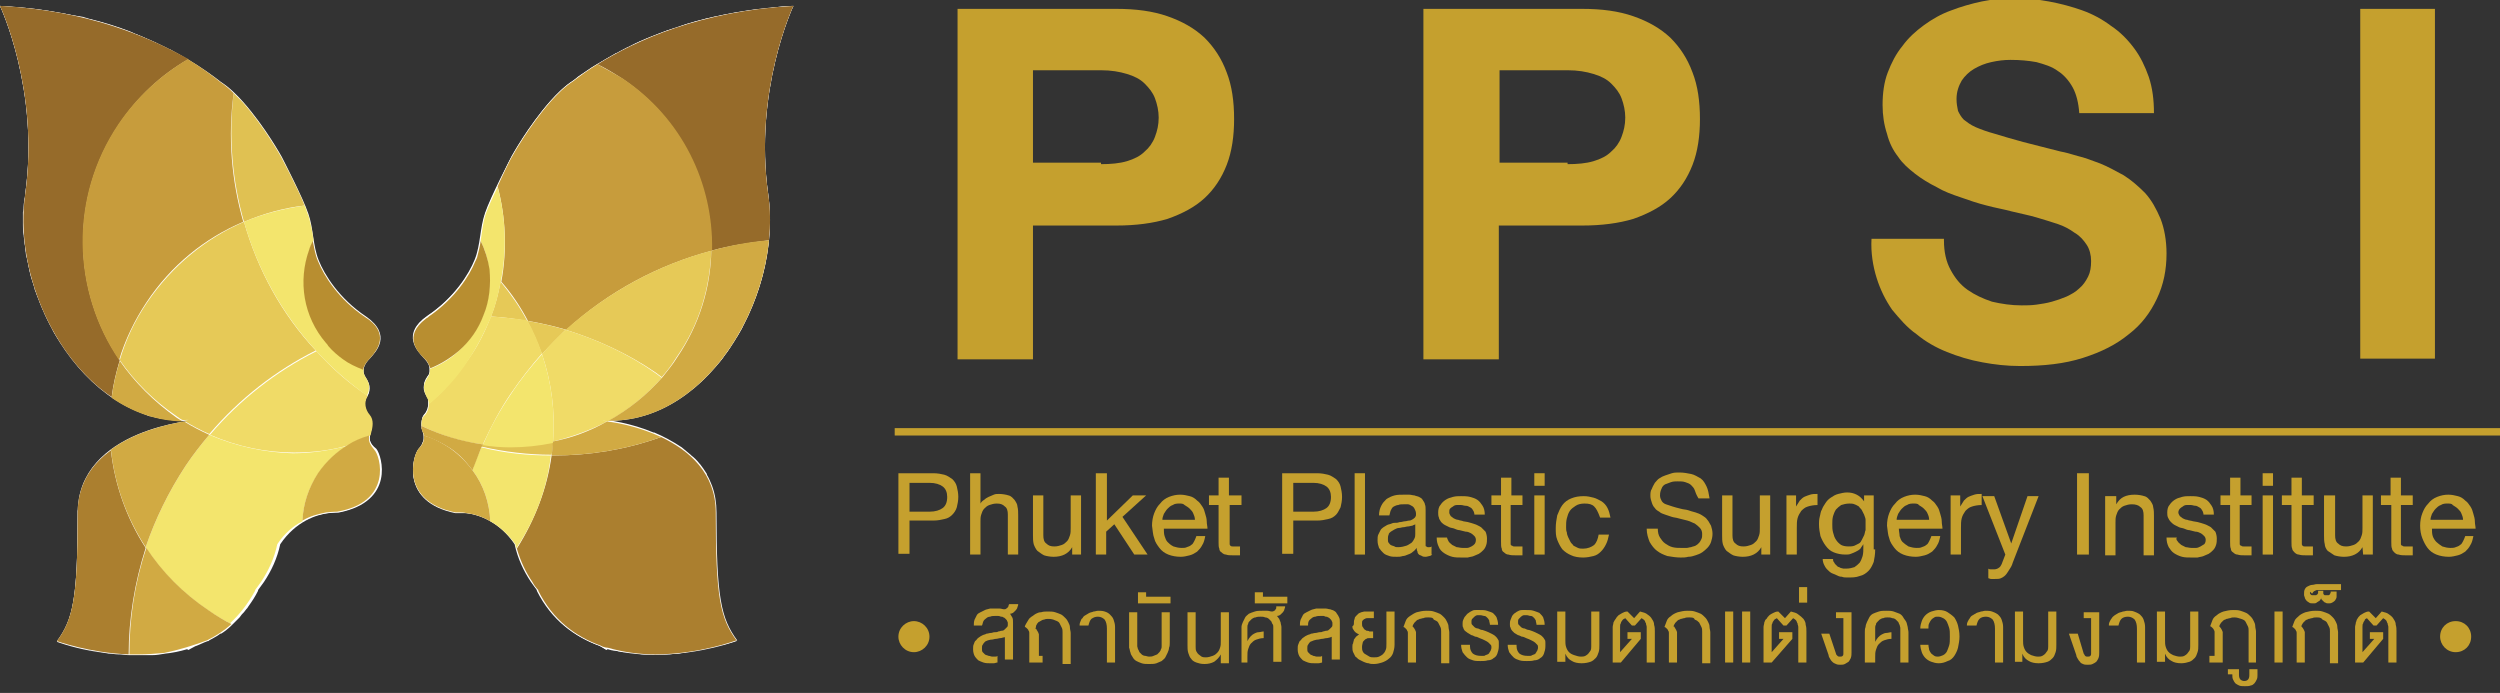 <?xml version="1.0" encoding="UTF-8"?> <svg xmlns="http://www.w3.org/2000/svg" width="184" height="51" viewBox="0 0 184 51" fill="none"><rect x="0" y="0" width="184" height="51" fill="#333333" stroke="none"/><g clip-path="url(#clip0)"><path d="M27.265 31.891C27.374 31.51 27.483 30.966 27.157 30.585C26.83 30.204 26.721 29.66 26.993 29.224C27.102 29.061 27.157 28.898 27.157 28.789C27.157 28.735 27.157 28.735 27.157 28.68C27.157 28.68 27.157 28.68 27.157 28.626C27.157 28.571 27.157 28.571 27.157 28.517C27.157 28.408 27.157 28.354 27.102 28.245C27.102 28.19 27.102 28.19 27.048 28.136C26.993 28.027 26.993 27.973 26.884 27.864C26.884 27.864 26.884 27.809 26.83 27.809V27.755C26.776 27.701 26.721 27.592 26.721 27.537C26.721 27.483 26.721 27.483 26.721 27.428C26.721 27.32 26.721 27.265 26.721 27.156V27.102C26.721 27.048 26.776 26.993 26.776 26.884C26.83 26.667 26.993 26.503 27.157 26.286C27.265 26.177 27.374 26.014 27.537 25.85C27.646 25.741 27.701 25.578 27.809 25.415C27.809 25.36 27.809 25.36 27.864 25.306C27.864 25.252 27.918 25.197 27.918 25.143C27.918 25.088 27.918 25.034 27.918 24.925C27.918 24.871 27.918 24.816 27.918 24.816C27.918 24.762 27.918 24.707 27.864 24.599C27.864 24.544 27.864 24.49 27.809 24.435C27.755 24.381 27.755 24.272 27.701 24.218C27.701 24.218 27.701 24.163 27.646 24.163C27.646 24.109 27.592 24.109 27.592 24.054C27.537 24 27.483 23.891 27.374 23.837C27.211 23.673 27.048 23.51 26.776 23.347C24.816 22.041 23.728 20.299 23.293 19.211C23.075 18.721 23.02 18.231 22.912 17.741C22.803 17.088 22.748 16.381 22.531 15.728C22.15 14.585 20.626 11.646 20.571 11.537C20.571 11.537 19.374 9.361 17.741 7.51C17.687 7.456 17.578 7.347 17.524 7.292C17.415 7.129 17.252 7.02 17.143 6.857L17.088 6.803C17.034 6.748 16.925 6.694 16.871 6.585C16.653 6.422 16.435 6.204 16.218 6.041C16.163 6.041 16.163 5.986 16.109 5.986C15.293 5.333 14.095 4.517 12.626 3.701C12.571 3.646 12.517 3.646 12.463 3.646C11.701 3.265 10.83 2.83 9.85 2.449C9.796 2.395 9.687 2.395 9.633 2.34C8.653 1.959 7.619 1.633 6.476 1.361C6.367 1.306 6.258 1.306 6.15 1.252C5.061 1.088 3.864 0.816 2.558 0.653C2.395 0.653 2.231 0.599 2.068 0.599C1.415 0.544 0.707 0.49 0 0.435C0 0.435 2.939 6.639 1.85 14.313C1.85 14.422 1.85 14.531 1.796 14.639C1.796 14.803 1.742 14.966 1.742 15.129C1.742 15.293 1.742 15.456 1.687 15.619C1.687 15.782 1.687 15.891 1.687 16.054C1.687 16.218 1.687 16.381 1.687 16.544C1.687 16.816 1.687 17.034 1.742 17.306C1.742 17.469 1.796 17.633 1.796 17.796C1.796 17.959 1.85 18.068 1.85 18.231C1.85 18.395 1.905 18.558 1.905 18.721C1.959 18.884 1.959 18.993 2.014 19.156C2.068 19.428 2.122 19.701 2.177 19.973C2.231 20.136 2.231 20.245 2.286 20.408C2.34 20.571 2.395 20.735 2.449 20.898C2.503 21.061 2.558 21.17 2.558 21.333C2.667 21.551 2.721 21.769 2.83 21.986C2.884 22.15 2.939 22.313 3.048 22.531C3.102 22.694 3.156 22.857 3.265 22.966C3.265 23.129 3.374 23.238 3.429 23.401C3.483 23.565 3.592 23.673 3.646 23.837C3.755 24 3.864 24.218 3.918 24.381C4.027 24.544 4.136 24.762 4.245 24.925C4.354 25.034 4.408 25.197 4.517 25.306C4.626 25.415 4.68 25.578 4.789 25.687C4.898 25.85 5.007 25.959 5.116 26.122C5.224 26.286 5.333 26.395 5.442 26.558C5.605 26.721 5.714 26.884 5.878 27.048C5.986 27.156 6.041 27.265 6.15 27.374C6.258 27.483 6.367 27.646 6.531 27.755C6.639 27.864 6.694 27.918 6.803 28.027C7.02 28.19 7.184 28.408 7.401 28.571C7.51 28.626 7.565 28.68 7.673 28.789C7.837 28.898 8 29.007 8.109 29.116C8.163 29.17 8.218 29.224 8.272 29.224C8.327 29.279 8.381 29.279 8.435 29.333C8.49 29.388 8.544 29.388 8.599 29.442C8.707 29.551 8.871 29.605 9.034 29.714C9.088 29.769 9.197 29.769 9.252 29.823C9.361 29.878 9.524 29.986 9.633 30.041C9.687 30.095 9.796 30.095 9.85 30.15C9.959 30.204 10.122 30.259 10.231 30.313C10.34 30.367 10.395 30.367 10.503 30.422C10.612 30.476 10.775 30.531 10.884 30.585C10.993 30.639 11.048 30.639 11.156 30.639C11.265 30.694 11.429 30.694 11.537 30.748C11.646 30.748 11.755 30.803 11.864 30.803C11.973 30.803 12.136 30.857 12.245 30.857C12.354 30.857 12.463 30.912 12.571 30.912C12.68 30.912 12.789 30.912 12.952 30.966C13.061 30.966 13.17 30.966 13.333 30.966C13.388 30.966 13.442 30.966 13.497 30.966C13.551 30.966 13.551 30.966 13.605 30.966C13.66 30.966 13.714 30.966 13.714 30.966C13.823 30.966 13.986 30.966 14.095 30.966C14.15 30.966 14.258 30.966 14.313 30.966H14.258C14.204 30.966 14.204 30.966 14.15 30.966C14.095 30.966 13.986 30.966 13.932 31.02C13.878 31.02 13.823 31.02 13.714 31.075C13.66 31.075 13.66 31.075 13.605 31.075H13.551C13.442 31.075 13.279 31.129 13.17 31.129C13.116 31.129 13.061 31.129 13.007 31.184C12.844 31.238 12.735 31.238 12.571 31.293C12.517 31.293 12.463 31.347 12.408 31.347C12.299 31.401 12.136 31.401 11.973 31.456C11.918 31.456 11.809 31.51 11.755 31.51C11.592 31.565 11.429 31.619 11.265 31.673C11.211 31.673 11.102 31.728 11.048 31.728C10.884 31.782 10.667 31.837 10.503 31.945C10.449 32 10.34 32 10.286 32.054C10.122 32.109 9.905 32.218 9.742 32.327C9.687 32.381 9.633 32.381 9.524 32.435C9.361 32.544 9.143 32.599 8.98 32.707C8.925 32.762 8.871 32.762 8.816 32.816C8.653 32.925 8.49 33.034 8.327 33.143C8.272 33.197 8.218 33.197 8.218 33.197C8.163 33.252 8.163 33.252 8.109 33.252C8 33.361 7.891 33.415 7.782 33.524C7.728 33.578 7.619 33.633 7.565 33.687C7.51 33.742 7.401 33.796 7.347 33.905C7.293 33.959 7.238 34.014 7.129 34.122C7.075 34.231 6.966 34.286 6.912 34.395C6.857 34.503 6.748 34.612 6.694 34.721C6.639 34.83 6.585 34.884 6.531 34.993C6.476 35.048 6.422 35.156 6.367 35.211C6.313 35.32 6.258 35.428 6.204 35.483C6.15 35.537 6.15 35.646 6.095 35.755C6.041 35.918 5.986 36.082 5.932 36.245C5.932 36.354 5.878 36.408 5.878 36.517C5.878 36.626 5.823 36.735 5.823 36.843C5.823 36.952 5.769 37.061 5.769 37.17C5.769 37.333 5.769 37.442 5.714 37.605C5.714 37.66 5.714 37.769 5.714 37.823C5.714 44.027 5.388 45.605 4.19 47.238C4.19 47.238 5.17 47.619 6.639 47.891C6.639 47.891 6.639 47.891 6.694 47.891C6.857 47.946 7.075 47.946 7.293 48H7.347C7.565 48.054 7.782 48.054 8 48.109H8.054C8.272 48.109 8.49 48.163 8.707 48.163C8.762 48.163 8.816 48.163 8.816 48.163C9.034 48.163 9.252 48.218 9.524 48.218C9.524 48.218 9.524 48.218 9.578 48.218C9.633 48.218 9.687 48.218 9.742 48.218C9.905 48.218 10.068 48.218 10.286 48.218H10.34C10.558 48.218 10.775 48.218 10.993 48.218C11.048 48.218 11.102 48.218 11.211 48.218C11.537 48.218 11.809 48.163 12.136 48.109C12.68 48.054 13.225 47.946 13.769 47.782C13.823 47.782 13.823 47.837 13.878 47.837C13.878 47.837 14.041 47.728 14.367 47.565C14.694 47.456 14.966 47.292 15.293 47.184C15.293 47.184 15.293 47.184 15.347 47.184L15.401 47.129C15.674 46.966 15.946 46.857 16.218 46.639H16.272C16.544 46.476 16.816 46.258 17.088 45.986L17.143 45.932C17.197 45.877 17.252 45.823 17.306 45.769C17.415 45.66 17.524 45.551 17.633 45.442C17.687 45.388 17.741 45.279 17.796 45.224C17.905 45.116 18.014 45.007 18.122 44.843C18.177 44.789 18.231 44.735 18.286 44.626C18.558 44.245 18.776 43.918 18.993 43.483C18.993 43.483 18.993 43.483 18.993 43.428C19.157 43.211 19.265 43.048 19.429 42.83C19.973 42.014 20.408 41.088 20.626 40.054C21.769 38.367 23.293 37.877 24.163 37.769C24.653 37.714 24.98 37.714 24.98 37.714C29.061 36.898 28.136 33.578 27.701 33.034C27.157 32.599 27.157 32.272 27.265 31.891Z" fill="white"></path><path d="M56.653 16.816C56.708 16 56.653 15.129 56.544 14.313C55.456 6.639 58.395 0.435 58.395 0.435C57.905 0.435 57.415 0.49 56.98 0.544C56.871 0.544 56.708 0.599 56.599 0.599C56.272 0.653 55.891 0.653 55.565 0.707C55.456 0.707 55.292 0.762 55.129 0.762C54.803 0.816 54.476 0.871 54.15 0.925C54.041 0.925 53.932 0.98 53.823 0.98C52.952 1.143 52.136 1.306 51.374 1.524C51.32 1.524 51.211 1.578 51.157 1.578C50.83 1.687 50.558 1.741 50.286 1.85C50.177 1.905 50.123 1.905 50.014 1.959C49.742 2.068 49.469 2.122 49.143 2.231C49.089 2.231 49.034 2.286 48.98 2.286C48.272 2.558 47.673 2.775 47.075 3.048C47.02 3.048 47.02 3.102 46.966 3.102C46.694 3.211 46.422 3.374 46.204 3.483C46.15 3.483 46.095 3.537 46.095 3.537C45.823 3.646 45.605 3.809 45.388 3.918H45.333C44.844 4.19 44.408 4.463 44.027 4.68C43.973 4.68 43.973 4.735 43.918 4.735C43.646 4.898 43.374 5.061 43.157 5.224C43.048 5.279 42.939 5.388 42.83 5.442C42.667 5.551 42.503 5.66 42.395 5.769C42.34 5.823 42.231 5.878 42.177 5.932C41.578 6.313 41.034 6.857 40.544 7.401C38.912 9.252 37.714 11.428 37.714 11.428C37.66 11.483 37.116 12.571 36.626 13.66C36.245 14.422 35.918 15.184 35.755 15.619C35.537 16.272 35.483 16.925 35.374 17.633C35.32 18.122 35.211 18.612 34.993 19.102C34.558 20.19 33.469 21.878 31.51 23.238C29.551 24.544 30.748 25.85 31.184 26.286C31.401 26.503 31.565 26.721 31.619 26.939C31.619 26.993 31.619 26.993 31.619 27.048C31.619 27.156 31.619 27.265 31.619 27.374C31.619 27.483 31.565 27.592 31.456 27.701C31.075 28.245 31.184 28.626 31.401 29.116C31.401 29.116 31.401 29.17 31.456 29.17C31.51 29.224 31.51 29.333 31.51 29.388C31.51 29.442 31.51 29.497 31.51 29.551C31.51 29.605 31.51 29.66 31.51 29.714C31.51 29.823 31.51 29.932 31.456 30.041C31.456 30.095 31.456 30.095 31.456 30.095C31.401 30.204 31.347 30.367 31.238 30.476C31.129 30.585 31.129 30.639 31.075 30.748C31.02 31.02 31.02 31.184 31.02 31.347C31.02 31.401 31.02 31.456 31.02 31.456V31.51C31.02 31.565 31.02 31.565 31.075 31.619C31.075 31.673 31.129 31.782 31.129 31.837C31.129 31.891 31.184 31.945 31.184 32V32.054C31.184 32.109 31.184 32.163 31.184 32.218C31.184 32.272 31.184 32.272 31.184 32.327C31.184 32.381 31.184 32.435 31.129 32.49C31.129 32.544 31.075 32.599 31.075 32.653C31.075 32.707 31.02 32.762 31.02 32.816C30.966 32.871 30.966 32.925 30.912 32.98C30.857 33.034 30.857 33.088 30.803 33.088C30.367 33.578 29.442 36.952 33.524 37.769C33.524 37.769 33.633 37.769 33.796 37.769C33.85 37.769 33.905 37.769 33.959 37.769C34.068 37.769 34.231 37.769 34.395 37.769C34.884 37.823 35.483 37.986 36.136 38.367C36.735 38.694 37.388 39.238 37.986 40.054C37.986 40.163 38.041 40.272 38.041 40.381C38.095 40.49 38.095 40.599 38.15 40.762C38.15 40.816 38.15 40.816 38.204 40.871C38.258 41.088 38.367 41.306 38.476 41.524V41.578C38.694 42.014 38.912 42.449 39.184 42.884C39.292 43.102 39.456 43.32 39.619 43.483V43.537C40.708 45.714 42.395 46.911 44.191 47.565C44.463 47.728 44.626 47.837 44.626 47.837C44.68 47.837 44.68 47.782 44.735 47.782C44.898 47.837 45.116 47.891 45.279 47.891C45.388 47.891 45.497 47.946 45.605 47.946C45.769 48 45.878 48 46.041 48C46.204 48 46.313 48.054 46.476 48.054C46.585 48.054 46.748 48.054 46.857 48.109C47.02 48.109 47.184 48.163 47.347 48.163C47.456 48.163 47.565 48.163 47.728 48.163C47.891 48.163 48.054 48.163 48.218 48.163H48.272C48.49 48.163 48.708 48.163 48.871 48.163C48.925 48.163 48.98 48.163 49.088 48.163C49.252 48.163 49.415 48.163 49.578 48.109C49.687 48.109 49.742 48.109 49.85 48.109C50.014 48.109 50.123 48.054 50.286 48.054C50.34 48.054 50.449 48.054 50.503 48C50.721 48 50.884 47.946 51.102 47.891C51.211 47.891 51.265 47.837 51.374 47.837C51.483 47.837 51.592 47.782 51.701 47.782C51.809 47.782 51.918 47.728 51.973 47.728C52.027 47.728 52.136 47.673 52.191 47.673C52.571 47.565 52.898 47.51 53.17 47.456H53.224C53.878 47.292 54.258 47.129 54.258 47.129C53.061 45.497 52.735 43.973 52.735 37.714C52.735 37.007 52.626 36.354 52.408 35.755C52.299 35.483 52.191 35.211 52.027 34.939C52.027 34.939 52.027 34.939 52.027 34.884C51.864 34.612 51.701 34.395 51.537 34.177C51.537 34.177 51.537 34.177 51.483 34.122C51.32 33.905 51.102 33.687 50.884 33.524C50.884 33.524 50.884 33.524 50.83 33.469C50.612 33.306 50.395 33.088 50.177 32.925C49.524 32.49 48.816 32.109 48.163 31.837C48.163 31.837 48.163 31.837 48.109 31.837C46.422 31.129 44.789 30.912 44.191 30.857C44.299 30.857 44.408 30.857 44.517 30.857C44.571 30.857 44.68 30.857 44.735 30.857H44.789C44.844 30.857 44.844 30.857 44.898 30.857C44.952 30.857 45.061 30.857 45.116 30.857C45.279 30.857 45.388 30.857 45.551 30.857C45.66 30.857 45.769 30.857 45.878 30.803C46.041 30.803 46.15 30.748 46.313 30.748C46.422 30.748 46.531 30.694 46.585 30.694C46.748 30.639 46.857 30.639 47.02 30.585C47.129 30.585 47.184 30.531 47.292 30.531C47.456 30.476 47.565 30.422 47.728 30.422C47.782 30.367 47.891 30.367 47.946 30.313C48.109 30.259 48.272 30.204 48.381 30.15C48.435 30.095 48.544 30.095 48.599 30.041C48.762 29.986 48.925 29.878 49.088 29.823C49.143 29.769 49.197 29.769 49.252 29.714C49.415 29.605 49.578 29.497 49.742 29.442C49.796 29.442 49.796 29.388 49.85 29.388C50.068 29.279 50.231 29.116 50.449 29.007C51.102 28.571 51.701 28.027 52.245 27.428C52.408 27.265 52.571 27.048 52.789 26.83L52.843 26.776C53.007 26.612 53.17 26.395 53.279 26.231C53.279 26.177 53.333 26.177 53.333 26.122C53.497 25.959 53.605 25.741 53.769 25.524C53.769 25.469 53.823 25.469 53.823 25.415C53.932 25.197 54.095 25.034 54.204 24.816C54.204 24.762 54.258 24.762 54.258 24.762C54.367 24.544 54.531 24.326 54.639 24.109V24.054C55.565 22.313 56.218 20.408 56.49 18.503C56.544 18.231 56.544 17.959 56.599 17.687C56.599 17.415 56.653 17.143 56.653 16.816C56.653 16.871 56.653 16.816 56.653 16.816Z" fill="white"></path><path d="M43.918 30.912C43.918 30.912 52.68 31.51 52.68 37.769C52.68 44.027 53.007 45.551 54.204 47.184C54.204 47.184 49.143 49.034 44.68 47.728C44.626 47.728 44.626 47.782 44.571 47.782C44.571 47.782 44.408 47.673 44.082 47.51C42.286 46.857 40.599 45.66 39.51 43.483C39.51 43.483 39.51 43.483 39.51 43.428C39.347 43.211 39.238 43.048 39.075 42.83C38.531 42.014 38.095 41.088 37.877 40.054C36.735 38.367 35.211 37.877 34.34 37.769C33.85 37.714 33.524 37.714 33.524 37.714C29.442 36.898 30.367 33.578 30.803 33.034C31.238 32.544 31.238 32.218 31.129 31.837C31.02 31.456 30.912 30.912 31.238 30.531C31.565 30.15 31.674 29.605 31.401 29.17C31.129 28.735 31.075 28.354 31.456 27.755C31.837 27.211 31.565 26.721 31.129 26.286C30.748 25.85 29.497 24.599 31.456 23.238C33.415 21.932 34.503 20.19 34.939 19.102C35.374 18.014 35.32 16.762 35.701 15.673C36.082 14.531 37.605 11.592 37.66 11.483C37.66 11.483 38.857 9.306 40.49 7.456C40.98 6.912 41.524 6.367 42.122 5.986C44.626 4.082 49.905 0.871 58.395 0.435C58.395 0.435 55.456 6.639 56.544 14.313C57.633 22.041 51.755 31.782 43.918 30.912ZM27.265 31.891C27.374 31.51 27.483 30.966 27.157 30.585C26.83 30.204 26.721 29.66 26.993 29.224C27.265 28.789 27.32 28.408 26.939 27.809C26.558 27.265 26.83 26.776 27.265 26.34C27.646 25.905 28.898 24.653 26.939 23.293C24.98 21.986 23.891 20.245 23.456 19.156C23.02 18.068 23.075 16.816 22.694 15.728C22.313 14.585 20.789 11.646 20.735 11.537C20.735 11.537 19.537 9.361 17.905 7.51C17.415 6.966 16.871 6.422 16.272 6.041C13.769 4.082 8.544 0.871 0 0.435C0 0.435 2.939 6.639 1.85 14.313C0.762 21.986 6.639 31.782 14.476 30.912C14.476 30.912 5.714 31.51 5.714 37.769C5.714 44.027 5.388 45.551 4.19 47.184C4.19 47.184 9.252 49.034 13.714 47.728C13.769 47.728 13.769 47.782 13.823 47.782C13.823 47.782 13.986 47.673 14.313 47.51C16.109 46.857 17.796 45.66 18.884 43.483C18.884 43.483 18.884 43.483 18.884 43.428C19.048 43.211 19.157 43.048 19.32 42.83C19.864 42.014 20.299 41.088 20.517 40.054C21.66 38.367 23.184 37.877 24.054 37.769C24.544 37.714 24.871 37.714 24.871 37.714C28.952 36.898 28.027 33.578 27.592 33.034C27.157 32.599 27.157 32.272 27.265 31.891Z" fill="white"></path><path d="M0 0.435C0 0.435 2.939 6.639 1.85 14.313C1.088 19.755 3.81 26.231 8.218 29.224C8.327 28.299 8.544 27.428 8.816 26.503C5.333 21.442 5.116 14.531 8.762 9.143C10.122 7.129 11.864 5.497 13.877 4.354C10.884 2.667 6.367 0.762 0 0.435Z" fill="#966B2A"></path><path d="M58.395 0.435C51.592 0.816 46.857 2.939 43.973 4.735C44.571 5.007 45.17 5.388 45.769 5.769C50.122 8.707 52.463 13.551 52.354 18.449C53.769 18.068 55.184 17.85 56.599 17.687C56.708 16.544 56.708 15.401 56.544 14.313C55.456 6.639 58.395 0.435 58.395 0.435Z" fill="#966B2A"></path><path d="M5.714 37.769C5.714 43.973 5.388 45.551 4.19 47.184C4.19 47.184 6.585 48.054 9.469 48.163C9.469 45.551 9.905 42.884 10.721 40.327C9.306 38.15 8.435 35.646 8.163 33.143C6.803 34.122 5.714 35.592 5.714 37.769Z" fill="#AB7F2F"></path><path d="M48.653 32.163C46.095 33.088 43.429 33.524 40.708 33.524C40.653 33.524 40.653 33.524 40.599 33.524C40.272 35.918 39.401 38.204 38.041 40.381C38.313 41.306 38.694 42.123 39.184 42.83C39.292 43.048 39.456 43.265 39.619 43.429V43.483C40.708 45.66 42.395 46.857 44.191 47.51C44.463 47.673 44.735 47.673 44.735 47.673C45.878 48 47.075 48.163 48.218 48.163C51.429 48.163 54.204 47.129 54.204 47.129C53.007 45.497 52.68 43.973 52.68 37.714C52.68 34.83 50.721 33.143 48.653 32.163Z" fill="#AB7F2F"></path><path d="M17.197 6.857C16.816 10.068 17.088 13.279 17.959 16.327C19.374 15.728 20.898 15.293 22.422 15.129C21.878 13.769 20.735 11.646 20.68 11.537C20.68 11.537 19.483 9.361 17.85 7.51C17.633 7.293 17.415 7.075 17.197 6.857Z" fill="#E0C152"></path><path d="M40.708 32.49C39.673 32.708 38.585 32.816 37.551 32.816C36.898 32.816 36.191 32.762 35.537 32.653C35.483 32.708 35.483 32.816 35.429 32.871C37.116 33.252 38.857 33.469 40.599 33.469C40.653 33.197 40.708 32.871 40.708 32.49Z" fill="#E0C152"></path><path d="M13.823 4.354C11.864 5.497 10.068 7.129 8.707 9.143C5.061 14.585 5.333 21.442 8.762 26.503C9.197 25.034 9.905 23.565 10.775 22.259C12.571 19.537 15.075 17.524 17.905 16.326C17.034 13.279 16.762 10.068 17.197 6.857C16.871 6.531 16.544 6.259 16.218 6.041C15.619 5.551 14.803 4.952 13.823 4.354Z" fill="#C79C3C"></path><path d="M43.973 4.735C43.265 5.17 42.667 5.605 42.177 5.986C41.578 6.367 41.034 6.912 40.544 7.456C38.911 9.306 37.714 11.483 37.714 11.483C37.66 11.537 37.116 12.626 36.626 13.714C37.224 16 37.333 18.395 36.898 20.735C37.66 21.605 38.313 22.585 38.857 23.619C39.782 23.782 40.762 24 41.687 24.272C44.789 21.442 48.49 19.483 52.408 18.449C52.517 13.551 50.231 8.707 45.823 5.769C45.17 5.388 44.571 5.061 43.973 4.735Z" fill="#C79C3C"></path><path d="M17.959 16.326C15.184 17.524 12.68 19.537 10.83 22.259C9.905 23.619 9.252 25.034 8.816 26.503C9.905 28.082 11.32 29.497 13.007 30.64C13.17 30.748 13.279 30.857 13.442 30.912C13.497 30.912 13.497 30.912 13.551 30.912C13.769 30.912 14.041 30.912 14.258 30.857C14.095 30.857 13.878 30.912 13.551 30.966C14.15 31.347 14.803 31.674 15.401 31.946C17.633 29.333 20.299 27.265 23.238 25.796C20.735 23.129 18.939 19.809 17.959 16.326Z" fill="#E6C957"></path><path d="M52.354 18.449C48.435 19.483 44.735 21.497 41.633 24.272C43.918 24.98 46.204 26.014 48.272 27.428C48.435 27.537 48.544 27.646 48.708 27.755C49.089 27.32 49.469 26.83 49.796 26.286C51.483 23.891 52.245 21.17 52.354 18.449Z" fill="#E6C957"></path><path d="M36.136 23.293C37.007 23.347 37.932 23.456 38.803 23.619C38.258 22.585 37.605 21.66 36.843 20.735C36.68 21.605 36.463 22.476 36.136 23.293Z" fill="#E6C957"></path><path d="M38.803 23.619C39.238 24.435 39.565 25.252 39.891 26.068C40.435 25.469 41.034 24.871 41.633 24.272C40.708 24 39.782 23.782 38.803 23.619Z" fill="#E6C957"></path><path d="M23.293 25.85C20.354 27.32 17.687 29.388 15.456 32C17.469 32.871 19.537 33.306 21.66 33.306C23.02 33.306 24.381 33.143 25.687 32.762C26.177 32.435 26.721 32.218 27.265 32.054C27.265 32 27.32 31.891 27.32 31.837C27.428 31.456 27.537 30.912 27.211 30.531C26.884 30.15 26.776 29.605 27.048 29.17V29.116C25.633 28.191 24.381 27.048 23.293 25.85Z" fill="#F0DB67"></path><path d="M36.136 23.293C35.701 24.381 35.211 25.415 34.503 26.395C33.633 27.646 32.653 28.789 31.565 29.714C31.565 30.041 31.456 30.367 31.238 30.585C31.02 30.748 31.02 31.075 31.02 31.347C32.49 32.054 34.014 32.544 35.537 32.708C36.136 31.401 36.789 30.15 37.605 28.952C38.313 27.918 39.075 26.939 39.891 26.014C39.619 25.197 39.238 24.327 38.803 23.565C37.932 23.456 37.007 23.347 36.136 23.293Z" fill="#F0DB67"></path><path d="M41.633 24.272C41.034 24.816 40.435 25.415 39.891 26.068C40.599 28.136 40.871 30.313 40.707 32.49C42.068 32.163 43.428 31.674 44.68 31.02C44.462 30.966 44.245 30.966 44.136 30.966C44.354 30.966 44.571 30.966 44.735 31.02C46.204 30.204 47.565 29.116 48.707 27.81C48.544 27.701 48.435 27.592 48.272 27.483C46.204 26.014 43.918 24.98 41.633 24.272Z" fill="#F0DB67"></path><path d="M15.401 32C14.803 32.708 14.204 33.469 13.66 34.286C12.408 36.191 11.429 38.204 10.721 40.272C11.864 42.068 13.442 43.646 15.293 44.898C15.837 45.279 16.381 45.605 16.925 45.877C17.633 45.224 18.231 44.463 18.776 43.483V43.429C18.939 43.211 19.048 43.048 19.211 42.83C19.755 42.014 20.191 41.088 20.408 40.054C20.952 39.238 21.605 38.694 22.259 38.367C22.313 37.17 22.694 35.918 23.401 34.884C24 34.014 24.707 33.306 25.578 32.816C24.272 33.143 22.912 33.361 21.551 33.361C19.537 33.306 17.415 32.871 15.401 32Z" fill="#F3E56D"></path><path d="M35.429 32.925C35.211 33.469 34.939 34.014 34.776 34.612C35.592 35.701 36.027 37.007 36.082 38.367C36.68 38.694 37.333 39.238 37.932 40.054C37.932 40.163 37.986 40.272 37.986 40.381C39.401 38.258 40.272 35.918 40.544 33.524C38.857 33.524 37.17 33.361 35.429 32.925Z" fill="#F3E56D"></path><path d="M36.626 13.769C36.245 14.531 35.918 15.293 35.755 15.728C35.537 16.381 35.483 17.034 35.374 17.741C35.701 18.395 35.918 19.102 35.973 19.809C36.136 20.952 35.973 22.15 35.537 23.238C35.157 24.218 34.503 25.143 33.687 25.905C33.088 26.449 32.381 26.884 31.619 27.157C31.674 27.374 31.619 27.592 31.456 27.809C31.075 28.354 31.184 28.735 31.401 29.224C31.51 29.388 31.565 29.551 31.565 29.769C32.653 28.843 33.687 27.755 34.503 26.449C35.157 25.469 35.701 24.381 36.136 23.347C36.463 22.531 36.68 21.66 36.843 20.789C37.333 18.395 37.224 16 36.626 13.769Z" fill="#F3E56D"></path><path d="M26.939 27.809C26.776 27.592 26.721 27.374 26.776 27.157C26.286 26.939 25.796 26.721 25.306 26.395C24.925 26.122 24.544 25.796 24.218 25.415C24.163 25.361 24.109 25.306 24.054 25.197C22.367 23.238 21.986 20.626 22.803 18.34C22.857 18.122 22.966 17.905 23.075 17.687C23.02 17.306 22.966 16.871 22.857 16.49C22.803 16.218 22.748 15.946 22.639 15.728C22.585 15.565 22.531 15.347 22.422 15.129C20.898 15.347 19.374 15.728 17.959 16.327C18.939 19.809 20.735 23.075 23.293 25.85C24.381 27.048 25.633 28.136 26.993 29.116C27.102 28.952 27.156 28.735 27.156 28.571C27.211 28.354 27.102 28.082 26.939 27.809Z" fill="#F3E56D"></path><path d="M39.891 26.068C39.075 26.993 38.313 27.918 37.605 29.007C36.789 30.204 36.082 31.456 35.537 32.762C36.191 32.871 36.898 32.925 37.551 32.925C38.639 32.925 39.673 32.816 40.708 32.599C40.871 30.313 40.599 28.136 39.891 26.068Z" fill="#F3E56D"></path><path d="M13.551 31.02C12.245 31.238 9.959 31.782 8.163 33.088C8.435 35.646 9.306 38.095 10.721 40.272C11.429 38.204 12.408 36.191 13.66 34.286C14.204 33.469 14.803 32.708 15.401 32C14.803 31.728 14.15 31.401 13.551 31.02ZM8.816 26.558C8.544 27.429 8.327 28.354 8.218 29.279C9.796 30.367 11.537 30.966 13.442 31.02C13.279 30.912 13.17 30.857 13.007 30.748C11.32 29.551 9.905 28.136 8.816 26.558Z" fill="#D1AA43"></path><path d="M10.775 40.327C9.905 42.884 9.524 45.551 9.524 48.163C9.741 48.163 10.014 48.163 10.231 48.163C10.83 48.163 11.483 48.109 12.082 48.054C13.17 47.837 14.204 47.51 15.238 47.129C15.891 46.803 16.49 46.422 17.034 45.932C16.49 45.66 15.946 45.333 15.401 44.952C13.442 43.646 11.918 42.068 10.775 40.327Z" fill="#D1AA43"></path><path d="M31.02 31.347C31.02 31.401 31.02 31.456 31.02 31.456C31.02 31.619 31.075 31.728 31.129 31.837C31.184 31.891 31.184 32 31.184 32.054C31.837 32.272 32.435 32.544 33.034 32.925C33.742 33.361 34.286 33.959 34.776 34.612C34.993 34.068 35.211 33.469 35.428 32.925C35.483 32.871 35.483 32.762 35.537 32.708C34.014 32.49 32.49 32.054 31.02 31.347Z" fill="#D1AA43"></path><path d="M52.354 18.449C52.299 21.17 51.483 23.891 49.85 26.286C49.524 26.83 49.143 27.265 48.762 27.755C47.619 29.061 46.258 30.15 44.789 30.966C44.843 30.966 44.843 30.966 44.898 30.966C46.966 30.966 48.816 30.259 50.449 29.061C53.823 26.612 56.163 22.095 56.599 17.687C55.129 17.796 53.714 18.068 52.354 18.449Z" fill="#D1AA43"></path><path d="M40.708 32.49C40.653 32.816 40.653 33.197 40.599 33.524C40.653 33.524 40.653 33.524 40.708 33.524C43.429 33.524 46.095 33.089 48.653 32.163C47.129 31.456 45.605 31.129 44.68 31.02C43.429 31.728 42.122 32.218 40.708 32.49Z" fill="#D1AA43"></path><path d="M27.537 33.089C27.265 32.762 27.156 32.544 27.156 32.272C27.156 32.218 27.156 32.163 27.156 32.054C26.612 32.218 26.068 32.435 25.578 32.762C24.762 33.252 24 33.959 23.401 34.83C22.694 35.918 22.313 37.116 22.259 38.313C22.912 37.932 23.51 37.823 24 37.714C24.49 37.66 24.816 37.66 24.816 37.66C28.898 36.952 28.027 33.578 27.537 33.089Z" fill="#D1AA43"></path><path d="M34.776 34.612C34.286 33.959 33.742 33.415 33.034 32.925C32.435 32.544 31.837 32.218 31.184 32.054C31.238 32.327 31.184 32.653 30.803 33.034C30.367 33.524 29.442 36.898 33.524 37.714C33.524 37.714 33.633 37.714 33.85 37.714C33.959 37.714 34.177 37.714 34.34 37.769C34.83 37.823 35.429 37.986 36.082 38.367C36.027 37.007 35.592 35.701 34.776 34.612Z" fill="#D1AA43"></path><path d="M27.755 24.163C27.592 23.891 27.32 23.619 26.884 23.347C24.925 22.041 23.837 20.299 23.401 19.211C23.184 18.721 23.129 18.231 23.02 17.741C22.912 17.959 22.803 18.177 22.748 18.395C21.932 20.68 22.313 23.293 24 25.252C24.054 25.306 24.109 25.36 24.163 25.469C24.49 25.85 24.871 26.177 25.252 26.449C25.687 26.776 26.177 26.993 26.721 27.211C26.776 26.939 26.939 26.667 27.211 26.395C27.537 26.014 28.354 25.143 27.755 24.163Z" fill="#B88E30"></path><path d="M36.027 19.809C35.918 19.102 35.701 18.395 35.374 17.741C35.32 18.177 35.211 18.558 35.102 18.993C35.048 19.048 35.048 19.156 34.993 19.211C34.558 20.299 33.469 21.986 31.565 23.293C31.565 23.293 31.565 23.293 31.51 23.347C31.456 23.401 31.401 23.401 31.347 23.456C29.605 24.762 30.803 25.959 31.184 26.34C31.238 26.395 31.347 26.503 31.401 26.558C31.51 26.721 31.619 26.939 31.673 27.102C32.381 26.83 33.088 26.395 33.742 25.85C34.612 25.088 35.211 24.218 35.592 23.184C36.027 22.15 36.136 20.952 36.027 19.809Z" fill="#B88E30"></path><path d="M82.177 0.653C83.592 0.653 84.844 0.816 85.932 1.197C87.02 1.578 87.891 2.068 88.653 2.775C89.361 3.483 89.905 4.299 90.286 5.333C90.667 6.313 90.83 7.456 90.83 8.762C90.83 10.014 90.667 11.156 90.286 12.136C89.905 13.116 89.361 13.932 88.653 14.585C87.946 15.238 87.02 15.728 85.932 16.109C84.844 16.435 83.592 16.599 82.177 16.599H76.027V26.449H70.476V0.653H82.177ZM81.034 12.082C81.742 12.082 82.395 12.027 82.939 11.864C83.483 11.701 83.918 11.483 84.245 11.156C84.571 10.884 84.844 10.503 85.007 10.068C85.17 9.633 85.279 9.197 85.279 8.653C85.279 8.163 85.17 7.673 85.007 7.238C84.844 6.803 84.571 6.476 84.245 6.15C83.918 5.823 83.483 5.605 82.939 5.442C82.395 5.279 81.796 5.17 81.034 5.17H76.027V11.973H81.034V12.082Z" fill="#C5A02E"></path><path d="M116.463 0.653C117.878 0.653 119.129 0.816 120.218 1.197C121.306 1.578 122.177 2.068 122.939 2.775C123.646 3.483 124.19 4.299 124.571 5.333C124.952 6.313 125.116 7.456 125.116 8.762C125.116 10.014 124.952 11.156 124.571 12.136C124.19 13.116 123.646 13.932 122.939 14.585C122.231 15.238 121.306 15.728 120.218 16.109C119.129 16.435 117.878 16.599 116.463 16.599H110.313V26.449H104.762V0.653H116.463ZM115.374 12.082C116.082 12.082 116.735 12.027 117.279 11.864C117.823 11.701 118.259 11.483 118.585 11.156C118.912 10.884 119.184 10.503 119.347 10.068C119.51 9.633 119.619 9.197 119.619 8.653C119.619 8.163 119.51 7.673 119.347 7.238C119.184 6.803 118.912 6.476 118.585 6.15C118.259 5.823 117.823 5.605 117.279 5.442C116.735 5.279 116.136 5.17 115.374 5.17H110.367V11.973H115.374V12.082Z" fill="#C5A02E"></path><path d="M143.075 17.687C143.075 18.558 143.238 19.265 143.565 19.864C143.891 20.463 144.272 20.952 144.816 21.333C145.361 21.714 145.959 21.986 146.612 22.204C147.32 22.367 148.027 22.476 148.789 22.476C149.116 22.476 149.497 22.476 149.878 22.422C150.259 22.367 150.639 22.313 151.02 22.204C151.401 22.095 151.728 21.986 152.109 21.823C152.435 21.66 152.762 21.497 153.034 21.224C153.306 21.007 153.524 20.68 153.687 20.354C153.85 20.027 153.905 19.646 153.905 19.211C153.905 18.776 153.796 18.34 153.578 18.014C153.361 17.687 153.088 17.36 152.707 17.143C152.327 16.871 151.946 16.653 151.456 16.49C150.966 16.326 150.422 16.163 149.878 16C149.333 15.837 148.735 15.728 148.082 15.565C147.483 15.401 146.83 15.293 146.231 15.129C145.578 14.966 144.925 14.748 144.327 14.531C143.673 14.313 143.075 14.095 142.531 13.769C141.986 13.497 141.442 13.17 140.952 12.789C140.463 12.408 140.027 12.027 139.701 11.537C139.32 11.048 139.048 10.503 138.884 9.85C138.667 9.197 138.558 8.49 138.558 7.728C138.558 6.857 138.667 6.041 138.939 5.333C139.211 4.626 139.537 3.973 140.027 3.374C140.463 2.776 141.007 2.286 141.605 1.85C142.204 1.415 142.857 1.034 143.619 0.762C144.327 0.49 145.088 0.272 145.85 0.109C146.612 -0.054 147.429 -0.109 148.19 -0.109C149.061 -0.109 149.986 -0.054 150.803 0.109C151.673 0.272 152.49 0.49 153.252 0.762C154.014 1.034 154.721 1.415 155.374 1.905C156.027 2.34 156.571 2.884 157.061 3.537C157.551 4.19 157.878 4.898 158.15 5.66C158.422 6.476 158.531 7.347 158.531 8.327H153.034C152.98 7.565 152.816 6.912 152.544 6.422C152.272 5.932 151.891 5.497 151.456 5.224C151.02 4.898 150.476 4.735 149.878 4.571C149.279 4.463 148.68 4.408 147.973 4.408C147.483 4.408 147.048 4.463 146.558 4.571C146.068 4.68 145.687 4.844 145.306 5.061C144.925 5.279 144.599 5.605 144.381 5.932C144.163 6.313 144 6.748 144 7.293C144 7.619 144.054 7.891 144.109 8.163C144.218 8.381 144.327 8.599 144.544 8.816C144.762 8.98 145.034 9.197 145.415 9.361C145.796 9.524 146.231 9.687 146.83 9.85C147.374 10.014 148.082 10.231 148.898 10.449C149.714 10.667 150.639 10.884 151.673 11.156C152 11.211 152.381 11.32 152.925 11.483C153.415 11.592 153.959 11.809 154.558 12.027C155.102 12.245 155.701 12.571 156.299 12.898C156.898 13.279 157.388 13.714 157.878 14.204C158.367 14.748 158.694 15.347 159.02 16.109C159.293 16.816 159.456 17.687 159.456 18.667C159.456 19.864 159.238 20.952 158.748 21.986C158.259 23.02 157.605 23.891 156.68 24.599C155.755 25.36 154.667 25.905 153.306 26.34C151.946 26.776 150.422 26.939 148.68 26.939C147.701 26.939 146.776 26.83 145.905 26.667C144.98 26.503 144.109 26.231 143.293 25.905C142.476 25.578 141.714 25.143 141.061 24.599C140.354 24.109 139.81 23.456 139.265 22.803C138.776 22.095 138.395 21.333 138.122 20.463C137.85 19.592 137.687 18.612 137.742 17.578H143.075V17.687Z" fill="#C5A02E"></path><path d="M179.211 0.653V26.395H173.714V0.653H179.211Z" fill="#C5A02E"></path><path d="M74.122 46.803C74.068 46.857 74.014 46.857 73.905 46.911C73.796 46.911 73.742 46.966 73.633 46.966C73.524 46.966 73.415 47.02 73.306 47.02C73.197 47.02 73.088 47.075 72.98 47.075C72.871 47.075 72.762 47.129 72.707 47.129C72.599 47.184 72.544 47.184 72.49 47.238C72.435 47.292 72.381 47.347 72.326 47.456C72.272 47.51 72.272 47.619 72.272 47.728C72.272 47.837 72.272 47.946 72.326 48C72.381 48.054 72.435 48.109 72.49 48.163C72.544 48.218 72.653 48.218 72.762 48.272C72.871 48.272 72.925 48.326 73.034 48.326C73.088 48.326 73.143 48.326 73.252 48.326C73.306 48.326 73.361 48.326 73.415 48.272V48.762C73.306 48.762 73.252 48.816 73.143 48.816C73.088 48.816 72.98 48.816 72.871 48.816C72.707 48.816 72.544 48.816 72.381 48.762C72.218 48.707 72.109 48.653 72 48.599C71.891 48.49 71.782 48.381 71.728 48.272C71.674 48.163 71.619 48 71.619 47.782C71.619 47.619 71.619 47.51 71.674 47.401C71.728 47.292 71.728 47.184 71.837 47.129C71.891 47.075 71.946 46.966 72.054 46.911C72.109 46.857 72.218 46.803 72.326 46.748C72.435 46.694 72.544 46.694 72.599 46.639C72.707 46.639 72.816 46.585 72.925 46.585C73.034 46.585 73.088 46.531 73.197 46.531C73.306 46.531 73.415 46.531 73.469 46.476C73.578 46.476 73.633 46.422 73.742 46.422C73.85 46.422 73.905 46.367 73.959 46.313C74.014 46.258 74.068 46.204 74.122 46.15C74.177 46.095 74.177 46.041 74.177 45.932C74.177 45.823 74.177 45.769 74.122 45.714C74.122 45.66 74.068 45.605 74.014 45.551C73.959 45.496 73.905 45.442 73.85 45.442C73.796 45.388 73.742 45.388 73.687 45.388C73.633 45.388 73.578 45.333 73.469 45.333C73.415 45.333 73.361 45.333 73.252 45.333C73.143 45.333 72.98 45.333 72.871 45.388C72.762 45.388 72.653 45.442 72.599 45.496C72.544 45.551 72.435 45.605 72.381 45.714C72.326 45.823 72.326 45.932 72.272 46.041H71.674C71.674 45.877 71.674 45.769 71.728 45.605C71.782 45.496 71.837 45.388 71.891 45.279C71.946 45.17 72.054 45.115 72.163 45.061C72.272 45.007 72.381 44.952 72.49 44.898C72.599 44.843 72.707 44.843 72.871 44.789C72.98 44.789 73.143 44.789 73.252 44.789C73.361 44.789 73.469 44.789 73.578 44.789C73.687 44.789 73.796 44.843 73.905 44.843C73.959 44.843 74.014 44.843 74.068 44.789C74.123 44.735 74.177 44.735 74.177 44.68C74.231 44.626 74.231 44.626 74.231 44.571C74.231 44.517 74.286 44.462 74.286 44.462H74.939C74.939 44.517 74.939 44.571 74.884 44.68C74.884 44.735 74.83 44.843 74.775 44.898C74.721 44.952 74.667 45.007 74.612 45.061C74.558 45.115 74.449 45.17 74.34 45.17C74.395 45.279 74.449 45.333 74.503 45.442C74.558 45.551 74.558 45.66 74.558 45.823V48.544H73.959V46.803H74.122Z" fill="#C5A02E"></path><path d="M76.354 48.272H76.735V48.762H75.755V46.748C75.755 46.694 75.755 46.639 75.755 46.585C75.755 46.531 75.755 46.476 75.701 46.422C75.701 46.367 75.646 46.313 75.592 46.258C75.537 46.204 75.483 46.15 75.429 46.15C75.429 46.041 75.483 45.986 75.537 45.877C75.592 45.769 75.646 45.714 75.701 45.605C75.755 45.497 75.864 45.442 75.918 45.388C76.027 45.333 76.136 45.224 76.245 45.17C76.354 45.116 76.463 45.061 76.626 45.061C76.789 45.007 76.952 45.007 77.116 45.007C77.333 45.007 77.497 45.007 77.66 45.061C77.823 45.116 77.986 45.17 78.095 45.224C78.204 45.279 78.313 45.388 78.422 45.497C78.531 45.605 78.585 45.714 78.639 45.823C78.694 45.932 78.748 46.041 78.748 46.204C78.748 46.313 78.803 46.476 78.803 46.585V48.871H78.204V46.531C78.204 46.422 78.204 46.313 78.15 46.204C78.095 46.095 78.041 45.986 77.986 45.877C77.932 45.769 77.823 45.714 77.66 45.66C77.551 45.605 77.388 45.551 77.17 45.551C77.061 45.551 76.952 45.551 76.844 45.605C76.735 45.605 76.68 45.66 76.571 45.714C76.517 45.769 76.408 45.769 76.408 45.823C76.354 45.877 76.299 45.932 76.299 45.986C76.245 46.041 76.245 46.095 76.245 46.15C76.245 46.204 76.191 46.258 76.191 46.258C76.245 46.258 76.299 46.313 76.299 46.367C76.354 46.422 76.354 46.476 76.408 46.531C76.408 46.585 76.463 46.639 76.463 46.694C76.463 46.748 76.463 46.857 76.463 46.911V48.272H76.354Z" fill="#C5A02E"></path><path d="M79.456 46.095C79.456 45.986 79.456 45.877 79.51 45.769C79.565 45.66 79.565 45.551 79.674 45.496C79.728 45.388 79.782 45.333 79.891 45.279C80 45.224 80.054 45.17 80.163 45.116C80.272 45.061 80.381 45.061 80.49 45.007C80.599 45.007 80.707 44.952 80.816 44.952C80.98 44.952 81.143 44.952 81.306 45.007C81.469 45.061 81.578 45.116 81.687 45.224C81.796 45.333 81.905 45.442 81.959 45.605C82.014 45.769 82.068 45.932 82.068 46.15V48.762H81.469V46.258C81.469 45.986 81.415 45.769 81.306 45.605C81.197 45.497 81.034 45.388 80.816 45.388C80.599 45.388 80.49 45.442 80.326 45.551C80.218 45.66 80.163 45.823 80.109 46.041H79.456V46.095Z" fill="#C5A02E"></path><path d="M84.571 48.327C84.68 48.327 84.789 48.327 84.898 48.272C85.007 48.218 85.061 48.218 85.17 48.163C85.225 48.109 85.279 48.054 85.333 48C85.388 47.946 85.442 47.837 85.442 47.782C85.497 47.728 85.497 47.619 85.497 47.565C85.497 47.51 85.497 47.401 85.497 47.347V45.061H86.095V47.292C86.095 47.401 86.095 47.565 86.041 47.673C86.041 47.782 85.986 47.946 85.932 48.054C85.878 48.163 85.823 48.272 85.769 48.381C85.714 48.49 85.606 48.544 85.497 48.653C85.388 48.707 85.225 48.762 85.116 48.816C84.952 48.871 84.789 48.871 84.571 48.871C84.354 48.871 84.191 48.871 84.027 48.816C83.864 48.762 83.755 48.707 83.646 48.653C83.537 48.599 83.429 48.49 83.374 48.381C83.32 48.272 83.211 48.163 83.211 48.054C83.156 47.946 83.156 47.782 83.102 47.673C83.102 47.565 83.102 47.401 83.102 47.292V45.061H83.701V47.347C83.701 47.401 83.701 47.51 83.701 47.565C83.701 47.619 83.755 47.728 83.755 47.782C83.809 47.837 83.809 47.891 83.864 48C83.918 48.054 83.973 48.109 84.027 48.163C84.082 48.218 84.191 48.272 84.299 48.272C84.354 48.272 84.463 48.327 84.571 48.327Z" fill="#C5A02E"></path><path d="M83.755 44.354V43.592H84.354V43.918H86.15V44.408H83.755V44.354Z" fill="#C5A02E"></path><path d="M89.85 48.762V48.163C89.742 48.381 89.578 48.544 89.361 48.707C89.143 48.816 88.925 48.871 88.653 48.871C88.381 48.871 88.218 48.816 88.054 48.762C87.891 48.707 87.728 48.599 87.674 48.49C87.565 48.381 87.51 48.218 87.456 48.054C87.401 47.891 87.401 47.673 87.401 47.51V45.061H88V47.619C88 47.728 88 47.837 88.054 47.946C88.109 48.054 88.163 48.109 88.218 48.163C88.272 48.218 88.381 48.272 88.435 48.327C88.544 48.381 88.653 48.381 88.762 48.381C88.925 48.381 89.088 48.327 89.252 48.272C89.415 48.218 89.524 48.109 89.578 48.054C89.687 47.946 89.742 47.837 89.796 47.673C89.85 47.51 89.85 47.401 89.85 47.184V45.061H90.449V48.816H89.85V48.762Z" fill="#C5A02E"></path><path d="M91.973 48.762H91.374V46.531C91.374 46.422 91.374 46.258 91.374 46.15C91.374 46.041 91.429 45.877 91.483 45.769C91.537 45.66 91.592 45.551 91.646 45.442C91.701 45.333 91.809 45.279 91.918 45.17C92.027 45.116 92.191 45.061 92.354 45.007C92.517 44.952 92.68 44.952 92.898 44.952C93.061 44.952 93.17 44.952 93.279 44.952C93.388 44.952 93.497 45.007 93.605 45.007C93.66 45.007 93.714 45.007 93.769 44.952C93.823 44.952 93.878 44.898 93.878 44.843C93.932 44.789 93.932 44.789 93.932 44.735C93.932 44.68 93.932 44.626 93.932 44.626H94.585C94.585 44.68 94.585 44.735 94.531 44.843C94.531 44.898 94.476 45.007 94.422 45.061C94.367 45.116 94.313 45.17 94.258 45.224C94.204 45.279 94.095 45.333 93.986 45.333C94.041 45.388 94.095 45.496 94.15 45.551C94.204 45.66 94.204 45.714 94.258 45.823C94.258 45.932 94.313 46.041 94.313 46.15C94.313 46.258 94.313 46.367 94.313 46.476V48.707H93.714V46.367C93.714 46.313 93.714 46.204 93.714 46.15C93.714 46.095 93.714 45.986 93.66 45.932C93.605 45.877 93.605 45.769 93.551 45.714C93.497 45.66 93.442 45.605 93.388 45.551C93.333 45.496 93.225 45.442 93.116 45.442C93.007 45.388 92.898 45.388 92.789 45.388C92.68 45.388 92.517 45.388 92.408 45.442C92.299 45.442 92.245 45.496 92.136 45.551C92.082 45.605 92.027 45.66 91.973 45.714C91.918 45.769 91.864 45.823 91.864 45.932C91.809 45.986 91.809 46.095 91.809 46.15C91.809 46.204 91.809 46.313 91.809 46.367V47.184C91.864 47.075 91.973 46.911 92.027 46.857C92.136 46.748 92.191 46.694 92.299 46.639C92.408 46.585 92.517 46.531 92.626 46.531C92.735 46.531 92.898 46.476 93.007 46.476V46.966C92.789 46.966 92.626 47.02 92.463 47.075C92.299 47.129 92.191 47.238 92.082 47.347C91.973 47.456 91.918 47.619 91.864 47.782C91.809 47.946 91.809 48.109 91.809 48.326V48.762H91.973Z" fill="#C5A02E"></path><path d="M92.354 44.354V43.592H92.952V43.918H94.748V44.408H92.354V44.354Z" fill="#C5A02E"></path><path d="M98.122 46.803C98.068 46.857 98.014 46.857 97.905 46.911C97.85 46.911 97.742 46.966 97.633 46.966C97.524 46.966 97.415 47.02 97.306 47.02C97.197 47.02 97.088 47.075 96.98 47.075C96.871 47.075 96.762 47.129 96.707 47.129C96.599 47.184 96.544 47.184 96.435 47.238C96.381 47.292 96.326 47.347 96.272 47.456C96.218 47.51 96.218 47.619 96.218 47.728C96.218 47.837 96.218 47.946 96.272 48C96.326 48.054 96.381 48.109 96.435 48.163C96.49 48.218 96.599 48.218 96.653 48.272C96.762 48.272 96.816 48.327 96.925 48.327C96.98 48.327 97.034 48.327 97.143 48.327C97.197 48.327 97.252 48.327 97.306 48.272V48.762C97.252 48.762 97.143 48.816 97.034 48.816C96.98 48.816 96.871 48.816 96.762 48.816C96.599 48.816 96.435 48.816 96.272 48.762C96.109 48.707 96 48.653 95.891 48.599C95.782 48.49 95.674 48.381 95.619 48.272C95.565 48.163 95.51 48 95.51 47.782C95.51 47.619 95.51 47.51 95.565 47.401C95.619 47.292 95.619 47.184 95.728 47.129C95.782 47.075 95.837 46.966 95.946 46.911C96 46.857 96.109 46.803 96.218 46.748C96.326 46.694 96.435 46.694 96.49 46.639C96.599 46.639 96.707 46.585 96.816 46.585C96.925 46.585 97.034 46.531 97.088 46.531C97.197 46.531 97.306 46.531 97.361 46.476C97.469 46.476 97.524 46.422 97.633 46.422C97.742 46.422 97.796 46.367 97.85 46.313C97.905 46.258 97.959 46.204 98.014 46.15C98.068 46.095 98.068 46.041 98.068 45.932C98.068 45.823 98.068 45.769 98.014 45.714C98.014 45.66 97.959 45.605 97.905 45.551C97.85 45.496 97.796 45.442 97.742 45.442C97.687 45.388 97.633 45.388 97.578 45.388C97.524 45.388 97.469 45.333 97.415 45.333C97.361 45.333 97.306 45.333 97.197 45.333C97.088 45.333 96.925 45.333 96.816 45.388C96.707 45.388 96.599 45.442 96.544 45.496C96.49 45.551 96.381 45.605 96.326 45.714C96.272 45.823 96.272 45.932 96.272 46.041H95.674C95.674 45.877 95.674 45.769 95.728 45.605C95.782 45.496 95.837 45.388 95.891 45.279C95.946 45.17 96.054 45.116 96.163 45.061C96.272 45.007 96.381 44.952 96.49 44.898C96.599 44.843 96.707 44.843 96.871 44.789C96.98 44.789 97.143 44.789 97.252 44.789C97.361 44.789 97.469 44.789 97.578 44.789C97.687 44.789 97.796 44.843 97.905 44.843C98.014 44.898 98.122 44.898 98.177 44.952C98.286 45.007 98.34 45.061 98.395 45.17C98.449 45.224 98.503 45.333 98.558 45.442C98.612 45.551 98.612 45.66 98.612 45.823V48.544H98.014V46.803H98.122Z" fill="#C5A02E"></path><path d="M99.646 45.877C99.646 45.769 99.646 45.66 99.701 45.551C99.701 45.442 99.755 45.388 99.809 45.333C99.864 45.279 99.918 45.224 99.973 45.17C100.027 45.116 100.082 45.116 100.19 45.061C100.245 45.061 100.354 45.007 100.408 45.007C100.463 45.007 100.571 45.007 100.626 45.007H101.116V45.497H100.789C100.735 45.497 100.68 45.497 100.626 45.497C100.571 45.497 100.517 45.497 100.463 45.551C100.408 45.551 100.354 45.605 100.299 45.66C100.245 45.714 100.245 45.769 100.245 45.877C100.245 45.986 100.245 46.095 100.299 46.15C100.354 46.204 100.354 46.258 100.408 46.313C100.463 46.367 100.517 46.367 100.571 46.422C100.626 46.422 100.735 46.422 100.789 46.476H101.061V46.966H100.789C100.68 46.966 100.626 46.966 100.571 47.02C100.517 47.02 100.463 47.075 100.408 47.129C100.354 47.184 100.299 47.238 100.299 47.292C100.299 47.347 100.245 47.456 100.245 47.619C100.245 47.728 100.245 47.837 100.299 47.946C100.354 48.054 100.408 48.109 100.517 48.163C100.626 48.218 100.68 48.272 100.789 48.327C100.898 48.381 101.007 48.381 101.116 48.381C101.224 48.381 101.388 48.381 101.497 48.327C101.605 48.272 101.714 48.218 101.769 48.163C101.823 48.109 101.932 48 101.986 47.837C102.041 47.728 102.041 47.565 102.041 47.347V45.007H102.639V47.456C102.639 47.673 102.585 47.891 102.531 48.054C102.476 48.218 102.367 48.381 102.204 48.49C102.095 48.599 101.878 48.708 101.714 48.762C101.551 48.816 101.333 48.871 101.116 48.871C101.007 48.871 100.844 48.871 100.735 48.816C100.626 48.816 100.463 48.762 100.354 48.708C100.245 48.653 100.136 48.599 100.027 48.544C99.918 48.49 99.864 48.381 99.755 48.327C99.701 48.218 99.646 48.109 99.592 48C99.537 47.891 99.537 47.728 99.537 47.619C99.537 47.51 99.537 47.401 99.592 47.347C99.592 47.238 99.646 47.184 99.646 47.075C99.701 47.02 99.755 46.911 99.809 46.857C99.864 46.803 99.973 46.748 100.027 46.694C99.918 46.639 99.809 46.585 99.755 46.531C99.701 46.476 99.646 46.422 99.592 46.313C99.537 46.258 99.537 46.15 99.537 46.095C99.646 46.041 99.646 45.932 99.646 45.877Z" fill="#C5A02E"></path><path d="M105.088 45.442C104.98 45.442 104.871 45.442 104.762 45.496C104.653 45.496 104.599 45.551 104.49 45.551C104.435 45.605 104.327 45.605 104.272 45.66C104.218 45.714 104.163 45.769 104.109 45.823C104.054 45.877 104.054 45.932 104 45.986C104 46.041 103.946 46.095 103.946 46.095C104 46.095 104 46.15 104.054 46.204C104.109 46.258 104.109 46.313 104.163 46.367C104.163 46.422 104.218 46.476 104.218 46.531C104.218 46.585 104.218 46.694 104.218 46.748V48.762H103.619V46.748C103.619 46.694 103.619 46.639 103.619 46.585C103.619 46.531 103.619 46.476 103.565 46.422C103.565 46.367 103.51 46.313 103.456 46.258C103.401 46.204 103.347 46.15 103.293 46.15C103.347 45.986 103.401 45.877 103.456 45.714C103.51 45.551 103.619 45.442 103.782 45.333C103.946 45.224 104.109 45.116 104.272 45.061C104.49 45.007 104.707 44.952 104.98 44.952C105.197 44.952 105.361 44.952 105.524 45.007C105.687 45.061 105.85 45.116 105.959 45.17C106.068 45.224 106.177 45.333 106.286 45.442C106.395 45.551 106.449 45.66 106.503 45.769C106.558 45.877 106.612 45.986 106.612 46.15C106.612 46.258 106.667 46.422 106.667 46.531V48.816H106.068V46.476C106.068 46.367 106.068 46.258 106.014 46.15C105.959 46.041 105.905 45.932 105.85 45.823C105.796 45.714 105.633 45.66 105.524 45.605C105.469 45.442 105.306 45.442 105.088 45.442Z" fill="#C5A02E"></path><path d="M108.19 47.565C108.19 47.837 108.299 48 108.408 48.109C108.571 48.218 108.735 48.272 109.007 48.272C109.061 48.272 109.116 48.272 109.17 48.272C109.224 48.272 109.279 48.272 109.333 48.218C109.388 48.218 109.442 48.163 109.497 48.163C109.551 48.109 109.605 48.109 109.605 48.054C109.66 48 109.66 47.946 109.714 47.891C109.714 47.837 109.769 47.782 109.769 47.673C109.769 47.565 109.769 47.51 109.714 47.456C109.66 47.401 109.605 47.347 109.551 47.292C109.497 47.238 109.388 47.184 109.279 47.129C109.17 47.075 109.061 47.02 108.898 46.966C108.789 46.911 108.68 46.857 108.571 46.857C108.463 46.803 108.354 46.748 108.299 46.748C108.19 46.694 108.136 46.639 108.027 46.585C107.973 46.531 107.864 46.476 107.81 46.422C107.755 46.367 107.701 46.258 107.701 46.204C107.646 46.15 107.646 46.041 107.646 45.932C107.646 45.823 107.646 45.714 107.701 45.605C107.755 45.497 107.755 45.442 107.864 45.333C107.918 45.279 107.973 45.17 108.082 45.116C108.136 45.061 108.245 45.007 108.354 44.952C108.463 44.898 108.517 44.898 108.626 44.898C108.735 44.898 108.844 44.898 108.898 44.898C109.116 44.898 109.279 44.898 109.442 44.952C109.605 45.007 109.769 45.061 109.878 45.116C109.986 45.224 110.095 45.333 110.15 45.442C110.204 45.605 110.259 45.769 110.259 45.986H109.66C109.66 45.877 109.605 45.769 109.605 45.66C109.551 45.551 109.497 45.497 109.442 45.442C109.388 45.388 109.333 45.333 109.224 45.333C109.17 45.333 109.061 45.279 108.952 45.279C108.898 45.279 108.789 45.279 108.735 45.279C108.68 45.279 108.571 45.333 108.517 45.388C108.463 45.442 108.408 45.497 108.354 45.551C108.299 45.605 108.299 45.714 108.299 45.769C108.299 45.877 108.299 45.932 108.354 45.986C108.408 46.041 108.463 46.095 108.517 46.15C108.571 46.204 108.68 46.258 108.789 46.258C108.898 46.313 109.007 46.367 109.116 46.367C109.279 46.422 109.442 46.476 109.551 46.531C109.66 46.585 109.769 46.639 109.878 46.694C109.986 46.748 110.041 46.803 110.095 46.857C110.15 46.911 110.204 46.966 110.259 47.075C110.313 47.129 110.313 47.238 110.313 47.292C110.313 47.347 110.313 47.456 110.313 47.565C110.313 47.782 110.258 47.946 110.204 48.109C110.15 48.272 110.041 48.381 109.932 48.435C109.823 48.544 109.66 48.599 109.497 48.599C109.333 48.653 109.17 48.653 108.952 48.653C108.735 48.653 108.571 48.653 108.408 48.599C108.245 48.544 108.082 48.49 107.973 48.381C107.864 48.272 107.755 48.163 107.646 48C107.592 47.837 107.537 47.673 107.537 47.456H108.19V47.565Z" fill="#C5A02E"></path><path d="M111.619 47.565C111.619 47.837 111.728 48 111.837 48.109C112 48.218 112.163 48.272 112.435 48.272C112.49 48.272 112.544 48.272 112.599 48.272C112.653 48.272 112.707 48.272 112.762 48.218C112.816 48.218 112.871 48.163 112.925 48.163C112.98 48.109 113.034 48.109 113.034 48.054C113.088 48 113.088 47.946 113.143 47.891C113.143 47.837 113.197 47.782 113.197 47.673C113.197 47.565 113.197 47.51 113.143 47.456C113.088 47.401 113.034 47.347 112.98 47.292C112.925 47.238 112.816 47.184 112.707 47.129C112.599 47.075 112.49 47.02 112.327 46.966C112.218 46.911 112.109 46.857 112 46.857C111.891 46.803 111.782 46.748 111.728 46.748C111.619 46.694 111.565 46.639 111.456 46.585C111.401 46.531 111.347 46.476 111.293 46.422C111.238 46.367 111.184 46.258 111.184 46.204C111.129 46.15 111.129 46.041 111.129 45.932C111.129 45.823 111.129 45.714 111.184 45.605C111.238 45.497 111.238 45.442 111.293 45.333C111.347 45.279 111.401 45.17 111.51 45.116C111.565 45.061 111.673 45.007 111.782 44.952C111.891 44.898 112 44.898 112.054 44.898C112.163 44.898 112.272 44.898 112.327 44.898C112.544 44.898 112.707 44.898 112.871 44.952C113.034 45.007 113.197 45.061 113.306 45.116C113.415 45.224 113.524 45.333 113.578 45.442C113.633 45.605 113.687 45.769 113.687 45.986H113.088C113.088 45.877 113.034 45.769 113.034 45.66C112.98 45.551 112.925 45.497 112.871 45.442C112.816 45.388 112.762 45.333 112.653 45.333C112.544 45.333 112.49 45.279 112.381 45.279C112.327 45.279 112.218 45.279 112.163 45.279C112.109 45.279 112 45.333 111.946 45.388C111.891 45.442 111.837 45.497 111.782 45.551C111.728 45.605 111.728 45.714 111.728 45.769C111.728 45.877 111.728 45.932 111.782 45.986C111.837 46.041 111.891 46.095 111.946 46.15C112 46.204 112.109 46.258 112.218 46.258C112.327 46.313 112.435 46.367 112.544 46.367C112.707 46.422 112.871 46.476 112.98 46.531C113.088 46.585 113.197 46.639 113.306 46.694C113.415 46.748 113.469 46.803 113.524 46.857C113.578 46.911 113.633 46.966 113.687 47.075C113.741 47.129 113.741 47.238 113.741 47.292C113.741 47.347 113.741 47.456 113.741 47.565C113.741 47.782 113.687 47.946 113.633 48.109C113.578 48.272 113.469 48.381 113.361 48.435C113.252 48.544 113.088 48.599 112.925 48.599C112.762 48.653 112.599 48.653 112.381 48.653C112.218 48.653 112 48.653 111.837 48.599C111.673 48.544 111.51 48.49 111.401 48.381C111.293 48.272 111.184 48.163 111.075 48C111.02 47.837 110.966 47.673 110.966 47.456H111.619V47.565Z" fill="#C5A02E"></path><path d="M114.612 48.762V45.007H115.211V47.129C115.211 47.292 115.211 47.456 115.265 47.619C115.32 47.782 115.374 47.891 115.483 48C115.592 48.109 115.701 48.163 115.864 48.218C116.027 48.272 116.19 48.327 116.354 48.327C116.463 48.327 116.571 48.327 116.68 48.272C116.789 48.218 116.844 48.163 116.898 48.109C116.952 48.054 117.007 47.946 117.061 47.891C117.116 47.782 117.116 47.673 117.116 47.565V45.007H117.714V47.456C117.714 47.673 117.714 47.837 117.66 48C117.605 48.163 117.551 48.327 117.442 48.435C117.333 48.544 117.224 48.653 117.061 48.708C116.898 48.762 116.68 48.816 116.408 48.816C116.136 48.816 115.864 48.762 115.701 48.653C115.483 48.544 115.32 48.381 115.211 48.109V48.708H114.612V48.762Z" fill="#C5A02E"></path><path d="M119.293 48.762H118.694V46.476C118.694 46.367 118.694 46.258 118.694 46.15C118.694 46.041 118.748 45.932 118.748 45.823C118.803 45.714 118.857 45.605 118.912 45.551C118.966 45.442 119.02 45.388 119.129 45.279C119.238 45.224 119.293 45.17 119.401 45.116C119.51 45.061 119.619 45.007 119.782 45.007L120.272 45.497L120.707 45.007C120.925 45.061 121.143 45.116 121.252 45.224C121.415 45.333 121.524 45.442 121.578 45.551C121.687 45.714 121.741 45.823 121.741 45.986C121.796 46.15 121.796 46.313 121.796 46.476V48.762H121.197V46.422C121.197 46.367 121.197 46.258 121.197 46.15C121.197 46.041 121.143 45.986 121.143 45.877C121.088 45.823 121.088 45.714 121.034 45.66C120.98 45.605 120.925 45.551 120.816 45.497L120.327 46.041C120.327 46.041 120.327 46.041 120.272 46.041C120.272 46.041 120.272 46.041 120.218 46.041H120.163C120.163 46.041 120.163 46.041 120.109 46.041L119.619 45.497C119.565 45.551 119.456 45.551 119.401 45.66C119.347 45.714 119.293 45.823 119.293 45.877C119.238 45.932 119.238 46.041 119.238 46.15C119.238 46.258 119.238 46.313 119.238 46.422V48L120.109 47.02H119.782V46.531H120.762V47.02L119.293 48.762Z" fill="#C5A02E"></path><path d="M124.299 45.442C124.19 45.442 124.082 45.442 123.973 45.496C123.864 45.496 123.81 45.551 123.701 45.551C123.646 45.605 123.537 45.605 123.483 45.66C123.429 45.714 123.374 45.769 123.32 45.823C123.265 45.877 123.265 45.932 123.211 45.986C123.211 46.041 123.156 46.095 123.156 46.095C123.211 46.095 123.265 46.15 123.265 46.204C123.32 46.258 123.32 46.313 123.374 46.367C123.374 46.422 123.429 46.476 123.429 46.531C123.429 46.585 123.429 46.694 123.429 46.748V48.762H122.83V46.748C122.83 46.694 122.83 46.639 122.83 46.585C122.83 46.531 122.83 46.476 122.776 46.422C122.776 46.367 122.721 46.313 122.667 46.258C122.612 46.204 122.558 46.15 122.503 46.15C122.558 45.986 122.612 45.877 122.667 45.714C122.721 45.551 122.83 45.442 122.993 45.333C123.102 45.224 123.32 45.116 123.483 45.061C123.701 45.007 123.918 44.952 124.19 44.952C124.408 44.952 124.571 44.952 124.735 45.007C124.898 45.061 125.061 45.116 125.17 45.17C125.279 45.224 125.388 45.333 125.497 45.442C125.605 45.551 125.66 45.66 125.714 45.769C125.769 45.877 125.823 45.986 125.823 46.15C125.823 46.258 125.878 46.422 125.878 46.531V48.816H125.279V46.476C125.279 46.367 125.279 46.258 125.225 46.15C125.17 46.041 125.116 45.932 125.061 45.823C124.952 45.714 124.898 45.66 124.735 45.605C124.68 45.442 124.517 45.442 124.299 45.442Z" fill="#C5A02E"></path><path d="M126.966 48.762V45.007H127.565V48.762H126.966ZM128.218 48.762V45.007H128.816V48.762H128.218Z" fill="#C5A02E"></path><path d="M130.395 48.762H129.796V46.476C129.796 46.367 129.796 46.258 129.796 46.15C129.796 46.041 129.85 45.932 129.85 45.823C129.905 45.714 129.905 45.605 130.014 45.551C130.068 45.442 130.122 45.388 130.231 45.279C130.286 45.224 130.395 45.17 130.503 45.116C130.612 45.061 130.721 45.007 130.884 45.007L131.374 45.497L131.81 45.007C132.027 45.061 132.245 45.116 132.354 45.224C132.517 45.333 132.626 45.442 132.735 45.551C132.844 45.714 132.898 45.823 132.898 45.986C132.952 46.15 132.952 46.313 132.952 46.476V48.762H132.354V46.422C132.354 46.367 132.354 46.258 132.354 46.15C132.354 46.041 132.299 45.986 132.299 45.877C132.245 45.823 132.245 45.714 132.19 45.66C132.136 45.605 132.082 45.551 131.973 45.497L131.483 46.041C131.483 46.041 131.483 46.041 131.429 46.041H131.374H131.32C131.32 46.041 131.32 46.041 131.265 46.041L130.775 45.497C130.721 45.551 130.612 45.551 130.558 45.66C130.503 45.714 130.449 45.823 130.449 45.877C130.395 45.932 130.395 46.041 130.395 46.15C130.395 46.258 130.395 46.313 130.395 46.422V48L131.265 47.02H130.939V46.531H131.918V47.02L130.395 48.762Z" fill="#C5A02E"></path><path d="M132.408 43.211H133.007V44.354H132.408V43.211Z" fill="#C5A02E"></path><path d="M135.129 48.109C135.129 48.163 135.184 48.218 135.238 48.272C135.293 48.327 135.347 48.327 135.401 48.327C135.51 48.327 135.565 48.327 135.619 48.272C135.673 48.218 135.673 48.163 135.673 48.109V45.497H135.129V45.061H136.272V48C136.272 48.163 136.272 48.272 136.218 48.435C136.163 48.544 136.109 48.653 136.054 48.707C135.946 48.762 135.891 48.816 135.782 48.871C135.673 48.925 135.565 48.925 135.456 48.925C135.347 48.925 135.238 48.925 135.129 48.871C135.02 48.816 134.966 48.816 134.857 48.707C134.803 48.653 134.748 48.599 134.694 48.49C134.639 48.381 134.585 48.327 134.585 48.218L134.041 46.639H134.639L135.129 48.109Z" fill="#C5A02E"></path><path d="M137.85 48.762H137.252V46.531C137.252 46.422 137.252 46.258 137.306 46.15C137.306 46.041 137.361 45.877 137.415 45.769C137.469 45.66 137.524 45.551 137.578 45.442C137.633 45.333 137.742 45.224 137.85 45.17C137.959 45.116 138.122 45.061 138.286 45.007C138.449 44.952 138.612 44.952 138.83 44.952C139.048 44.952 139.211 44.952 139.374 45.007C139.537 45.061 139.646 45.116 139.81 45.17C139.918 45.224 140.027 45.333 140.082 45.442C140.136 45.551 140.245 45.66 140.299 45.769C140.354 45.877 140.354 45.986 140.408 46.15C140.408 46.258 140.463 46.422 140.463 46.531V48.762H139.864V46.422C139.864 46.367 139.864 46.258 139.864 46.204C139.864 46.15 139.81 46.041 139.81 45.986C139.755 45.932 139.755 45.823 139.701 45.769C139.646 45.714 139.592 45.66 139.537 45.605C139.483 45.551 139.374 45.496 139.265 45.496C139.156 45.442 139.048 45.442 138.939 45.442C138.83 45.442 138.721 45.442 138.612 45.496C138.503 45.496 138.449 45.551 138.34 45.605C138.286 45.66 138.231 45.714 138.177 45.769C138.122 45.823 138.068 45.877 138.068 45.986C138.014 46.041 138.014 46.15 138.014 46.204C138.014 46.258 138.014 46.367 138.014 46.422V47.238C138.068 47.129 138.177 46.966 138.231 46.911C138.34 46.803 138.395 46.748 138.503 46.694C138.612 46.639 138.721 46.585 138.83 46.585C138.939 46.585 139.102 46.531 139.211 46.531V47.02C138.993 47.02 138.83 47.075 138.667 47.129C138.503 47.184 138.395 47.292 138.286 47.401C138.177 47.51 138.122 47.673 138.068 47.837C138.014 48 138.014 48.163 138.014 48.381V48.762H137.85Z" fill="#C5A02E"></path><path d="M143.51 46.857C143.51 46.585 143.51 46.367 143.456 46.204C143.401 46.041 143.347 45.877 143.293 45.769C143.238 45.66 143.129 45.551 143.02 45.497C142.912 45.442 142.803 45.388 142.639 45.388C142.531 45.388 142.422 45.388 142.367 45.442C142.259 45.497 142.204 45.551 142.15 45.605C142.095 45.66 142.041 45.769 141.986 45.877C141.932 45.986 141.932 46.095 141.932 46.258H141.333C141.333 46.041 141.388 45.877 141.442 45.714C141.497 45.551 141.605 45.388 141.714 45.279C141.823 45.17 141.986 45.061 142.15 45.007C142.313 44.952 142.531 44.898 142.694 44.898C142.966 44.898 143.184 44.952 143.347 45.061C143.51 45.17 143.673 45.279 143.837 45.442C143.946 45.605 144.054 45.823 144.109 46.041C144.163 46.258 144.218 46.531 144.218 46.857C144.218 47.129 144.163 47.401 144.109 47.673C144.054 47.891 143.946 48.109 143.837 48.272C143.728 48.435 143.565 48.599 143.347 48.653C143.129 48.762 142.912 48.816 142.694 48.816C142.476 48.816 142.313 48.762 142.15 48.707C141.986 48.653 141.823 48.544 141.714 48.435C141.605 48.327 141.497 48.163 141.442 48C141.388 47.837 141.333 47.619 141.333 47.456H141.932C141.932 47.619 141.986 47.728 141.986 47.837C142.041 47.946 142.095 48.054 142.15 48.109C142.204 48.163 142.313 48.218 142.367 48.272C142.476 48.327 142.531 48.327 142.639 48.327C142.748 48.327 142.912 48.272 143.02 48.218C143.129 48.163 143.238 48.054 143.293 47.946C143.347 47.837 143.401 47.673 143.456 47.51C143.51 47.347 143.51 47.129 143.51 46.857Z" fill="#C5A02E"></path><path d="M144.762 46.095C144.762 45.986 144.762 45.877 144.816 45.769C144.871 45.66 144.925 45.551 144.98 45.496C145.034 45.388 145.088 45.333 145.197 45.279C145.306 45.224 145.361 45.17 145.469 45.116C145.578 45.061 145.687 45.061 145.796 45.007C145.905 45.007 146.014 44.952 146.122 44.952C146.286 44.952 146.449 44.952 146.612 45.007C146.775 45.061 146.884 45.116 147.048 45.224C147.156 45.333 147.265 45.442 147.32 45.605C147.374 45.769 147.429 45.932 147.429 46.15V48.762H146.83V46.258C146.83 45.986 146.776 45.769 146.667 45.605C146.558 45.497 146.395 45.388 146.177 45.388C145.959 45.388 145.796 45.442 145.687 45.551C145.578 45.66 145.524 45.823 145.469 46.041H144.762V46.095Z" fill="#C5A02E"></path><path d="M148.299 48.762V45.007H148.898V47.129C148.898 47.292 148.898 47.456 148.952 47.619C149.007 47.782 149.061 47.891 149.17 48C149.279 48.109 149.388 48.163 149.497 48.218C149.66 48.272 149.823 48.327 149.986 48.327C150.095 48.327 150.204 48.327 150.313 48.272C150.422 48.218 150.476 48.163 150.531 48.109C150.585 48.054 150.639 47.946 150.694 47.891C150.748 47.782 150.748 47.673 150.748 47.565V45.007H151.347V47.456C151.347 47.673 151.347 47.837 151.293 48C151.238 48.163 151.184 48.327 151.075 48.435C150.966 48.544 150.857 48.653 150.694 48.708C150.531 48.762 150.313 48.816 150.041 48.816C149.769 48.816 149.497 48.762 149.333 48.653C149.116 48.544 148.952 48.381 148.844 48.109V48.708H148.299V48.762Z" fill="#C5A02E"></path><path d="M153.361 48.109C153.415 48.163 153.415 48.218 153.469 48.272C153.524 48.327 153.578 48.327 153.633 48.327C153.741 48.327 153.796 48.327 153.85 48.272C153.905 48.218 153.905 48.163 153.905 48.109V45.497H153.361V45.061H154.503V48C154.503 48.163 154.503 48.272 154.449 48.435C154.395 48.544 154.34 48.653 154.286 48.707C154.231 48.762 154.122 48.816 154.014 48.871C153.905 48.925 153.796 48.925 153.633 48.925C153.524 48.925 153.415 48.925 153.306 48.871C153.197 48.816 153.143 48.816 153.088 48.707C153.034 48.653 152.98 48.599 152.925 48.49C152.871 48.381 152.816 48.327 152.816 48.218L152.272 46.639H152.925L153.361 48.109Z" fill="#C5A02E"></path><path d="M155.211 46.095C155.211 45.986 155.211 45.877 155.265 45.769C155.32 45.66 155.374 45.551 155.429 45.496C155.483 45.388 155.592 45.333 155.646 45.279C155.755 45.224 155.81 45.17 155.918 45.116C156.027 45.061 156.136 45.061 156.245 45.007C156.354 45.007 156.463 44.952 156.571 44.952C156.735 44.952 156.952 44.952 157.061 45.007C157.224 45.061 157.333 45.116 157.497 45.224C157.605 45.333 157.714 45.442 157.769 45.605C157.823 45.769 157.878 45.932 157.878 46.15V48.762H157.279V46.258C157.279 45.986 157.224 45.769 157.116 45.605C157.007 45.497 156.844 45.388 156.626 45.388C156.408 45.388 156.245 45.442 156.136 45.551C156.027 45.66 155.973 45.823 155.918 46.041H155.211V46.095Z" fill="#C5A02E"></path><path d="M158.748 48.762V45.007H159.347V47.129C159.347 47.292 159.347 47.456 159.401 47.619C159.456 47.782 159.51 47.891 159.619 48C159.728 48.109 159.837 48.163 159.946 48.218C160.109 48.272 160.272 48.327 160.435 48.327C160.544 48.327 160.653 48.327 160.762 48.272C160.871 48.218 160.925 48.163 160.98 48.109C161.034 48.054 161.088 47.946 161.143 47.891C161.197 47.782 161.197 47.673 161.197 47.565V45.007H161.796V47.456C161.796 47.673 161.796 47.837 161.741 48C161.687 48.163 161.633 48.327 161.524 48.435C161.415 48.544 161.306 48.653 161.143 48.708C160.98 48.762 160.762 48.816 160.544 48.816C160.272 48.816 160 48.762 159.837 48.653C159.619 48.544 159.456 48.381 159.347 48.109V48.708H158.748V48.762Z" fill="#C5A02E"></path><path d="M166.095 48.762H165.497V46.422C165.497 46.313 165.497 46.204 165.442 46.095C165.388 45.986 165.333 45.877 165.279 45.769C165.224 45.66 165.116 45.605 164.952 45.551C164.789 45.497 164.626 45.442 164.463 45.442C164.354 45.442 164.245 45.442 164.136 45.497C164.027 45.497 163.973 45.551 163.864 45.551C163.81 45.605 163.701 45.605 163.646 45.66C163.592 45.714 163.537 45.769 163.483 45.823C163.429 45.877 163.429 45.932 163.374 45.986C163.374 46.041 163.32 46.095 163.32 46.095C163.374 46.095 163.374 46.15 163.429 46.204C163.483 46.258 163.483 46.313 163.537 46.367C163.537 46.422 163.592 46.476 163.592 46.531C163.592 46.585 163.592 46.694 163.592 46.748V48.762H162.612V48.272H162.993V46.694C162.993 46.639 162.993 46.585 162.993 46.531C162.993 46.476 162.993 46.422 162.939 46.367C162.939 46.313 162.884 46.258 162.83 46.204C162.776 46.15 162.721 46.095 162.667 46.095C162.721 45.932 162.776 45.823 162.83 45.66C162.884 45.497 162.993 45.388 163.156 45.279C163.265 45.17 163.483 45.061 163.646 45.007C163.864 44.952 164.082 44.898 164.354 44.898C164.571 44.898 164.735 44.898 164.898 44.952C165.061 45.007 165.224 45.061 165.333 45.116C165.442 45.17 165.551 45.279 165.66 45.388C165.769 45.497 165.823 45.605 165.878 45.714C165.932 45.823 165.986 45.932 165.986 46.095C165.986 46.204 166.041 46.367 166.041 46.476V48.762H166.095Z" fill="#C5A02E"></path><path d="M163.864 49.252H164.789V49.687C164.789 49.85 164.844 49.959 164.898 50.014C164.952 50.068 165.061 50.122 165.17 50.122C165.442 50.122 165.551 49.959 165.551 49.687V49.252H166.15V49.687C166.15 49.796 166.15 49.905 166.095 50.014C166.041 50.122 165.986 50.231 165.932 50.286C165.878 50.34 165.769 50.449 165.66 50.449C165.551 50.503 165.388 50.503 165.224 50.503C165.061 50.503 164.898 50.503 164.789 50.449C164.68 50.394 164.571 50.34 164.517 50.286C164.463 50.231 164.408 50.122 164.354 50.014C164.299 49.905 164.299 49.796 164.299 49.633H163.973V49.252H163.864Z" fill="#C5A02E"></path><path d="M167.401 48.762V45.007H168V48.762H167.401Z" fill="#C5A02E"></path><path d="M170.503 45.442C170.395 45.442 170.286 45.442 170.177 45.496C170.068 45.496 170.014 45.551 169.905 45.551C169.85 45.605 169.741 45.605 169.687 45.66C169.633 45.714 169.578 45.769 169.524 45.823C169.469 45.877 169.469 45.932 169.415 45.986C169.415 46.041 169.361 46.095 169.361 46.095C169.415 46.095 169.415 46.15 169.469 46.204C169.524 46.258 169.524 46.313 169.578 46.367C169.578 46.422 169.633 46.476 169.633 46.531C169.633 46.585 169.633 46.694 169.633 46.748V48.762H169.034V46.748C169.034 46.694 169.034 46.639 169.034 46.585C169.034 46.531 169.034 46.476 168.98 46.422C168.98 46.367 168.925 46.313 168.871 46.258C168.816 46.204 168.762 46.15 168.707 46.15C168.762 45.986 168.816 45.877 168.871 45.714C168.925 45.551 169.088 45.442 169.197 45.333C169.306 45.224 169.524 45.116 169.687 45.061C169.905 45.007 170.122 44.952 170.395 44.952C170.612 44.952 170.776 44.952 170.939 45.007C171.102 45.061 171.265 45.116 171.374 45.17C171.483 45.224 171.592 45.333 171.701 45.442C171.81 45.551 171.864 45.66 171.918 45.769C171.973 45.877 172.027 45.986 172.027 46.15C172.027 46.258 172.082 46.422 172.082 46.531V48.816H171.483V46.476C171.483 46.367 171.483 46.258 171.429 46.15C171.374 46.041 171.32 45.932 171.265 45.823C171.211 45.714 171.048 45.66 170.939 45.605C170.83 45.442 170.667 45.442 170.503 45.442Z" fill="#C5A02E"></path><path d="M170.014 43.592V43.646C170.014 43.701 170.014 43.701 170.068 43.755C170.068 43.755 170.122 43.809 170.177 43.809C170.231 43.809 170.286 43.809 170.34 43.809C170.395 43.809 170.449 43.809 170.449 43.809C170.503 43.809 170.503 43.755 170.558 43.755C170.558 43.701 170.612 43.701 170.612 43.646C170.612 43.592 170.612 43.537 170.612 43.483H170.993C170.993 43.537 170.993 43.592 170.993 43.646C170.993 43.701 170.993 43.755 171.048 43.755C171.048 43.809 171.102 43.809 171.156 43.809C171.211 43.809 171.211 43.809 171.265 43.809C171.32 43.809 171.374 43.809 171.374 43.809C171.429 43.809 171.429 43.755 171.483 43.755C171.483 43.701 171.483 43.701 171.537 43.646C171.537 43.592 171.537 43.537 171.537 43.537H171.973C171.973 43.701 171.973 43.809 171.973 43.918C171.973 44.027 171.918 44.082 171.864 44.19C171.81 44.245 171.755 44.299 171.646 44.354C171.537 44.408 171.483 44.408 171.374 44.408C171.32 44.408 171.211 44.408 171.156 44.354C171.102 44.354 171.048 44.299 170.993 44.245C170.939 44.19 170.884 44.136 170.884 44.136C170.83 44.082 170.83 44.027 170.83 43.973C170.83 44.027 170.83 44.082 170.776 44.136C170.721 44.19 170.721 44.245 170.667 44.245C170.612 44.299 170.558 44.299 170.503 44.354C170.449 44.408 170.34 44.408 170.286 44.408C170.122 44.408 170.014 44.408 169.959 44.354C169.85 44.299 169.796 44.245 169.742 44.19C169.687 44.136 169.633 44.027 169.633 43.973C169.578 43.864 169.578 43.809 169.578 43.755C169.578 43.592 169.578 43.483 169.633 43.374C169.687 43.265 169.742 43.211 169.85 43.156C169.959 43.102 170.068 43.048 170.177 43.048C170.286 43.048 170.395 42.993 170.503 42.993H172.299V43.428H170.612C170.503 43.428 170.449 43.428 170.395 43.483C170.34 43.483 170.286 43.537 170.231 43.592C170.231 43.646 170.177 43.646 170.177 43.701C170.014 43.537 170.014 43.537 170.014 43.592Z" fill="#C5A02E"></path><path d="M173.932 48.762H173.333V46.476C173.333 46.367 173.333 46.258 173.333 46.15C173.333 46.041 173.388 45.932 173.388 45.823C173.442 45.714 173.442 45.605 173.497 45.551C173.551 45.442 173.605 45.388 173.714 45.279C173.823 45.224 173.878 45.17 173.986 45.116C174.095 45.061 174.204 45.007 174.367 45.007L174.857 45.497L175.293 45.007C175.51 45.061 175.728 45.116 175.837 45.224C176 45.333 176.109 45.442 176.163 45.551C176.272 45.714 176.327 45.823 176.327 45.986C176.381 46.15 176.381 46.313 176.381 46.476V48.762H175.782V46.422C175.782 46.367 175.782 46.258 175.782 46.15C175.782 46.041 175.728 45.986 175.728 45.877C175.673 45.823 175.673 45.714 175.619 45.66C175.565 45.605 175.51 45.551 175.401 45.497L174.912 46.041C174.912 46.041 174.912 46.041 174.857 46.041C174.857 46.041 174.857 46.041 174.803 46.041H174.748C174.748 46.041 174.748 46.041 174.694 46.041L174.204 45.497C174.15 45.551 174.041 45.551 174.041 45.66C173.986 45.714 173.932 45.823 173.932 45.877C173.878 45.932 173.878 46.041 173.878 46.15C173.878 46.258 173.878 46.313 173.878 46.422V48L174.748 47.02H174.422V46.531H175.401V47.02L173.932 48.762Z" fill="#C5A02E"></path><path d="M181.878 46.857C181.878 47.51 181.388 48 180.735 48C180.082 48 179.592 47.456 179.592 46.857C179.592 46.204 180.082 45.714 180.735 45.714C181.388 45.714 181.878 46.204 181.878 46.857Z" fill="#C5A02E"></path><path d="M68.408 46.857C68.408 47.51 67.864 48 67.265 48C66.612 48 66.122 47.456 66.122 46.857C66.122 46.204 66.667 45.714 67.265 45.714C67.864 45.714 68.408 46.204 68.408 46.857Z" fill="#C5A02E"></path><path d="M68.68 34.83C69.007 34.83 69.279 34.884 69.497 34.939C69.714 34.993 69.932 35.156 70.095 35.265C70.258 35.428 70.367 35.592 70.422 35.809C70.476 36.027 70.531 36.299 70.531 36.571C70.531 36.843 70.476 37.116 70.422 37.333C70.367 37.551 70.204 37.769 70.095 37.877C69.932 38.041 69.769 38.15 69.497 38.204C69.279 38.258 69.007 38.313 68.68 38.313H66.939V40.762H66.122V34.83H68.68ZM68.408 37.66C68.844 37.66 69.17 37.551 69.388 37.388C69.605 37.224 69.714 36.952 69.714 36.571C69.714 36.245 69.605 35.973 69.388 35.809C69.17 35.646 68.844 35.537 68.408 35.537H66.939V37.66H68.408Z" fill="#C5A02E"></path><path d="M72.163 34.83V37.061C72.218 36.952 72.326 36.843 72.435 36.789C72.544 36.68 72.653 36.626 72.762 36.571C72.871 36.517 73.034 36.462 73.143 36.408C73.252 36.354 73.415 36.354 73.524 36.354C73.796 36.354 74.068 36.408 74.231 36.462C74.449 36.517 74.558 36.68 74.667 36.789C74.775 36.952 74.884 37.116 74.884 37.279C74.939 37.497 74.939 37.714 74.939 37.932V40.816H74.177V37.877C74.177 37.605 74.122 37.388 73.959 37.279C73.796 37.116 73.633 37.061 73.361 37.061C73.143 37.061 72.98 37.116 72.816 37.17C72.653 37.224 72.544 37.333 72.435 37.442C72.326 37.551 72.272 37.714 72.218 37.877C72.163 38.041 72.163 38.204 72.163 38.367V40.816H71.401V34.83H72.163Z" fill="#C5A02E"></path><path d="M78.912 40.871V40.272C78.639 40.762 78.15 40.98 77.551 40.98C77.279 40.98 77.007 40.925 76.844 40.871C76.626 40.762 76.517 40.653 76.354 40.544C76.245 40.435 76.136 40.218 76.082 40.054C76.027 39.837 76.027 39.619 76.027 39.401V36.463H76.789V39.401C76.789 39.673 76.844 39.891 77.007 40C77.17 40.163 77.333 40.218 77.605 40.218C77.823 40.218 77.986 40.163 78.15 40.109C78.313 40.054 78.422 39.946 78.531 39.837C78.639 39.728 78.694 39.565 78.748 39.401C78.803 39.238 78.803 39.075 78.803 38.857V36.463H79.565V40.816H78.912V40.871Z" fill="#C5A02E"></path><path d="M81.469 34.83V38.313L83.374 36.462H84.354L82.612 38.041L84.463 40.816H83.483L82.014 38.585L81.415 39.129V40.816H80.653V34.83H81.469Z" fill="#C5A02E"></path><path d="M88.707 39.456C88.653 39.728 88.599 39.946 88.49 40.109C88.381 40.327 88.272 40.435 88.109 40.599C87.946 40.707 87.782 40.816 87.565 40.871C87.347 40.925 87.129 40.98 86.912 40.98C86.585 40.98 86.258 40.925 85.986 40.816C85.714 40.707 85.497 40.544 85.333 40.327C85.17 40.109 85.007 39.891 84.952 39.619C84.844 39.347 84.844 39.02 84.789 38.694C84.789 38.367 84.844 38.041 84.952 37.769C85.061 37.496 85.17 37.279 85.388 37.061C85.551 36.843 85.769 36.68 86.041 36.571C86.313 36.462 86.585 36.408 86.857 36.408C87.129 36.408 87.347 36.462 87.565 36.517C87.782 36.571 87.946 36.68 88.109 36.843C88.272 36.952 88.381 37.116 88.49 37.279C88.599 37.442 88.653 37.605 88.707 37.823C88.762 37.986 88.816 38.204 88.816 38.367C88.816 38.585 88.871 38.748 88.871 38.911H85.66C85.66 39.075 85.66 39.292 85.714 39.456C85.769 39.619 85.823 39.782 85.932 39.891C86.041 40 86.15 40.109 86.367 40.218C86.531 40.272 86.748 40.327 86.966 40.327C87.129 40.327 87.238 40.327 87.347 40.272C87.456 40.218 87.565 40.218 87.674 40.109C87.782 40.054 87.837 39.946 87.891 39.837C87.946 39.728 88 39.619 88.054 39.456H88.707ZM86.803 37.061C86.639 37.061 86.476 37.061 86.313 37.17C86.15 37.224 86.041 37.333 85.932 37.442C85.823 37.551 85.769 37.66 85.66 37.823C85.605 37.986 85.551 38.095 85.551 38.258H87.946C87.946 38.095 87.891 37.932 87.837 37.823C87.782 37.66 87.674 37.551 87.565 37.442C87.456 37.333 87.347 37.279 87.184 37.17C87.075 37.061 86.966 37.061 86.803 37.061Z" fill="#C5A02E"></path><path d="M91.374 36.462V37.17H90.503V39.837C90.503 39.891 90.503 40 90.503 40.054C90.503 40.109 90.558 40.163 90.558 40.163C90.612 40.218 90.667 40.218 90.721 40.218C90.775 40.218 90.884 40.218 90.939 40.218H91.265V40.871H90.721C90.503 40.871 90.395 40.871 90.231 40.816C90.122 40.816 90.014 40.762 89.905 40.653C89.796 40.599 89.742 40.49 89.742 40.381C89.687 40.272 89.687 40.109 89.687 39.891V37.17H88.98V36.462H89.687V35.156H90.449V36.462H91.374Z" fill="#C5A02E"></path><path d="M96.925 34.83C97.252 34.83 97.524 34.884 97.742 34.939C97.959 34.993 98.177 35.156 98.34 35.265C98.503 35.428 98.612 35.592 98.667 35.809C98.721 36.027 98.775 36.299 98.775 36.571C98.775 36.843 98.721 37.116 98.667 37.333C98.558 37.551 98.449 37.769 98.34 37.877C98.177 38.041 98.014 38.15 97.742 38.204C97.524 38.258 97.252 38.313 96.925 38.313H95.184V40.762H94.367V34.83H96.925ZM96.653 37.66C97.088 37.66 97.415 37.551 97.633 37.388C97.85 37.224 97.959 36.952 97.959 36.571C97.959 36.245 97.85 35.973 97.633 35.809C97.415 35.646 97.088 35.537 96.653 35.537H95.184V37.66H96.653Z" fill="#C5A02E"></path><path d="M100.463 34.83V40.816H99.701V34.83H100.463Z" fill="#C5A02E"></path><path d="M105.415 40.816C105.361 40.871 105.252 40.925 105.197 40.925C105.143 40.925 105.034 40.98 104.925 40.98C104.816 40.98 104.762 40.98 104.653 40.925C104.599 40.871 104.49 40.871 104.435 40.816C104.381 40.762 104.327 40.707 104.327 40.599C104.272 40.49 104.272 40.435 104.272 40.327C104.163 40.435 104.109 40.544 104 40.599C103.891 40.707 103.782 40.762 103.619 40.816C103.51 40.871 103.347 40.925 103.238 40.925C103.075 40.98 102.966 40.98 102.803 40.98C102.585 40.98 102.422 40.98 102.258 40.925C102.095 40.871 101.932 40.816 101.823 40.707C101.714 40.599 101.605 40.49 101.497 40.327C101.442 40.163 101.388 40 101.388 39.782C101.388 39.619 101.388 39.456 101.442 39.347C101.497 39.238 101.551 39.129 101.605 39.02C101.66 38.911 101.769 38.857 101.823 38.803C101.932 38.748 101.986 38.694 102.095 38.639C102.204 38.585 102.313 38.585 102.422 38.531C102.531 38.476 102.639 38.476 102.803 38.476C102.912 38.476 102.966 38.422 103.075 38.422C103.184 38.422 103.293 38.367 103.401 38.367C103.51 38.367 103.619 38.313 103.728 38.313C103.837 38.313 103.891 38.258 104 38.204C104.054 38.15 104.163 38.095 104.163 38.041C104.218 37.986 104.218 37.932 104.218 37.823C104.218 37.66 104.163 37.551 104.109 37.442C104.054 37.333 104 37.279 103.891 37.224C103.782 37.17 103.728 37.116 103.619 37.116C103.51 37.116 103.401 37.116 103.293 37.116C103.129 37.116 103.02 37.116 102.912 37.17C102.803 37.17 102.694 37.224 102.585 37.279C102.476 37.333 102.422 37.442 102.367 37.551C102.313 37.66 102.313 37.769 102.258 37.932H101.497C101.497 37.66 101.551 37.442 101.66 37.224C101.769 37.007 101.878 36.898 102.041 36.735C102.204 36.626 102.422 36.517 102.639 36.462C102.857 36.408 103.075 36.408 103.347 36.408C103.456 36.408 103.619 36.408 103.728 36.408C103.837 36.408 104 36.462 104.109 36.462C104.218 36.517 104.327 36.517 104.435 36.571C104.544 36.626 104.653 36.68 104.707 36.789C104.762 36.898 104.871 37.007 104.871 37.116C104.925 37.224 104.925 37.388 104.925 37.551V39.782C104.925 39.837 104.925 39.946 104.925 40C104.925 40.054 104.925 40.109 104.925 40.163C104.925 40.218 104.98 40.218 104.98 40.218C104.98 40.218 105.034 40.272 105.088 40.272C105.143 40.272 105.143 40.272 105.197 40.272C105.252 40.272 105.306 40.272 105.361 40.218V40.816H105.415ZM102.912 40.272C103.129 40.272 103.347 40.218 103.51 40.163C103.673 40.109 103.782 40 103.891 39.946C104 39.837 104.054 39.728 104.109 39.619C104.163 39.51 104.163 39.401 104.163 39.292V38.585C104.109 38.639 104 38.639 103.946 38.694C103.837 38.694 103.728 38.748 103.619 38.748C103.51 38.748 103.401 38.803 103.293 38.803C103.184 38.803 103.075 38.857 102.966 38.857C102.857 38.857 102.748 38.911 102.639 38.966C102.531 39.02 102.476 39.075 102.367 39.129C102.313 39.184 102.204 39.238 102.204 39.347C102.15 39.456 102.15 39.565 102.15 39.673C102.15 39.782 102.15 39.891 102.204 39.946C102.259 40 102.313 40.109 102.367 40.109C102.422 40.163 102.531 40.163 102.639 40.218C102.694 40.272 102.803 40.272 102.912 40.272Z" fill="#C5A02E"></path><path d="M106.612 39.837C106.667 39.946 106.775 40 106.884 40.109C106.993 40.163 107.102 40.218 107.211 40.272C107.32 40.272 107.483 40.327 107.646 40.327C107.755 40.327 107.864 40.327 107.973 40.327C108.082 40.327 108.19 40.272 108.299 40.218C108.408 40.163 108.463 40.109 108.517 40.054C108.571 40 108.626 39.891 108.626 39.728C108.626 39.619 108.571 39.51 108.517 39.456C108.463 39.401 108.354 39.292 108.245 39.238C108.136 39.184 108.027 39.129 107.864 39.129C107.701 39.075 107.592 39.075 107.429 39.02C107.32 39.02 107.156 38.966 107.048 38.911C106.939 38.857 106.775 38.857 106.667 38.803C106.558 38.748 106.449 38.694 106.34 38.639C106.231 38.585 106.122 38.476 106.068 38.422C106.014 38.313 105.905 38.204 105.905 38.095C105.85 37.986 105.85 37.823 105.85 37.714C105.85 37.497 105.905 37.279 106.014 37.17C106.122 37.007 106.231 36.898 106.395 36.789C106.558 36.68 106.721 36.626 106.939 36.571C107.156 36.517 107.32 36.517 107.537 36.517C107.755 36.517 107.973 36.517 108.19 36.571C108.408 36.626 108.571 36.68 108.735 36.789C108.898 36.898 109.007 37.061 109.116 37.224C109.224 37.388 109.279 37.605 109.279 37.877H108.517C108.517 37.769 108.463 37.605 108.408 37.551C108.354 37.442 108.299 37.388 108.19 37.333C108.082 37.279 108.027 37.224 107.864 37.224C107.755 37.224 107.646 37.17 107.537 37.17C107.429 37.17 107.32 37.17 107.211 37.17C107.102 37.17 106.993 37.224 106.939 37.279C106.83 37.333 106.776 37.388 106.721 37.442C106.667 37.497 106.667 37.605 106.667 37.714C106.667 37.823 106.721 37.877 106.775 37.986C106.83 38.041 106.939 38.095 106.993 38.15C107.102 38.204 107.211 38.258 107.32 38.258C107.429 38.313 107.592 38.313 107.701 38.367L108.027 38.422C108.245 38.476 108.408 38.531 108.571 38.585C108.735 38.639 108.898 38.748 109.007 38.803C109.116 38.911 109.224 39.02 109.333 39.129C109.388 39.238 109.442 39.456 109.442 39.619C109.442 39.782 109.442 39.946 109.388 40.109C109.333 40.272 109.279 40.381 109.17 40.49C109.061 40.599 109.007 40.653 108.844 40.762C108.735 40.816 108.571 40.871 108.463 40.925C108.354 40.98 108.19 40.98 108.027 41.034C107.864 41.034 107.755 41.034 107.592 41.034C107.32 41.034 107.102 41.034 106.884 40.98C106.667 40.925 106.449 40.816 106.286 40.708C106.122 40.599 105.959 40.435 105.905 40.272C105.796 40.054 105.741 39.837 105.741 39.565H106.503C106.503 39.619 106.558 39.728 106.612 39.837Z" fill="#C5A02E"></path><path d="M112.054 36.462V37.17H111.184V39.837C111.184 39.891 111.184 40 111.184 40.054C111.184 40.109 111.238 40.163 111.293 40.163C111.347 40.218 111.401 40.218 111.456 40.218C111.51 40.218 111.619 40.218 111.728 40.218H112.054V40.871H111.51C111.347 40.871 111.184 40.871 111.02 40.816C110.912 40.816 110.803 40.762 110.694 40.653C110.585 40.599 110.531 40.49 110.531 40.381C110.476 40.272 110.476 40.109 110.476 39.891V37.17H109.769V36.462H110.476V35.156H111.238V36.462H112.054Z" fill="#C5A02E"></path><path d="M112.925 35.755V34.83H113.687V35.755H112.925ZM113.687 36.462V40.816H112.925V36.462H113.687Z" fill="#C5A02E"></path><path d="M117.333 37.279C117.17 37.116 116.952 37.061 116.626 37.061C116.354 37.061 116.136 37.116 115.973 37.224C115.81 37.333 115.646 37.442 115.537 37.605C115.429 37.769 115.374 37.932 115.32 38.15C115.265 38.367 115.265 38.531 115.265 38.803C115.265 38.911 115.265 39.075 115.32 39.184C115.32 39.292 115.374 39.456 115.429 39.565C115.483 39.673 115.537 39.782 115.592 39.891C115.646 40 115.755 40.054 115.81 40.163C115.918 40.218 116.027 40.272 116.136 40.327C116.245 40.381 116.408 40.381 116.517 40.381C116.844 40.381 117.116 40.272 117.333 40.109C117.497 39.946 117.605 39.673 117.66 39.347H118.422C118.367 39.619 118.313 39.837 118.204 40.054C118.095 40.272 117.986 40.435 117.823 40.599C117.66 40.762 117.497 40.871 117.279 40.925C117.061 40.98 116.789 41.034 116.517 41.034C116.19 41.034 115.864 40.98 115.646 40.871C115.374 40.762 115.156 40.599 114.993 40.435C114.83 40.218 114.721 40 114.612 39.728C114.503 39.456 114.503 39.184 114.503 38.857C114.503 38.531 114.558 38.204 114.612 37.932C114.721 37.66 114.83 37.388 114.993 37.17C115.156 36.952 115.374 36.789 115.646 36.68C115.918 36.571 116.19 36.517 116.571 36.517C116.844 36.517 117.061 36.571 117.279 36.626C117.497 36.68 117.66 36.789 117.878 36.898C118.041 37.007 118.204 37.17 118.313 37.388C118.422 37.605 118.476 37.823 118.531 38.095H117.769C117.605 37.66 117.497 37.442 117.333 37.279Z" fill="#C5A02E"></path><path d="M124.735 36.082C124.68 35.918 124.571 35.809 124.463 35.701C124.354 35.592 124.19 35.537 124.027 35.483C123.864 35.428 123.701 35.428 123.483 35.428C123.32 35.428 123.156 35.428 122.993 35.483C122.83 35.537 122.721 35.592 122.558 35.646C122.449 35.701 122.34 35.809 122.286 35.973C122.231 36.082 122.177 36.245 122.177 36.463C122.177 36.626 122.231 36.735 122.286 36.843C122.34 36.952 122.449 37.061 122.612 37.116C122.776 37.17 122.939 37.224 123.102 37.279C123.265 37.333 123.483 37.388 123.701 37.442C123.864 37.497 124.082 37.497 124.245 37.551C124.408 37.605 124.571 37.66 124.789 37.714C124.952 37.769 125.116 37.823 125.279 37.932C125.442 38.041 125.551 38.095 125.66 38.258C125.769 38.367 125.823 38.531 125.932 38.694C125.986 38.857 126.041 39.075 126.041 39.292C126.041 39.51 125.986 39.728 125.932 39.891C125.878 40.054 125.769 40.218 125.66 40.327C125.551 40.435 125.442 40.544 125.279 40.653C125.116 40.762 124.952 40.816 124.789 40.871C124.626 40.925 124.463 40.98 124.245 40.98C124.082 41.034 123.864 41.034 123.701 41.034C123.374 41.034 123.048 40.98 122.721 40.925C122.395 40.816 122.177 40.708 121.959 40.544C121.741 40.381 121.578 40.163 121.415 39.891C121.306 39.619 121.197 39.292 121.197 38.911H122.014C122.014 39.184 122.068 39.401 122.177 39.565C122.286 39.728 122.395 39.891 122.558 40C122.721 40.109 122.884 40.218 123.102 40.272C123.32 40.327 123.537 40.327 123.755 40.327C123.864 40.327 123.973 40.327 124.136 40.327C124.245 40.327 124.354 40.272 124.463 40.272C124.571 40.218 124.68 40.218 124.789 40.163C124.898 40.109 124.952 40.054 125.061 39.946C125.116 39.891 125.17 39.782 125.224 39.673C125.279 39.565 125.279 39.456 125.279 39.292C125.279 39.129 125.224 38.966 125.116 38.857C125.007 38.748 124.898 38.639 124.735 38.531C124.571 38.476 124.408 38.367 124.19 38.313C123.973 38.258 123.755 38.204 123.537 38.15C123.374 38.095 123.211 38.095 123.048 38.041C122.884 37.986 122.721 37.932 122.558 37.877C122.395 37.823 122.231 37.769 122.122 37.66C122.014 37.605 121.85 37.497 121.796 37.388C121.687 37.279 121.633 37.17 121.578 37.007C121.524 36.843 121.469 36.68 121.469 36.517C121.469 36.299 121.469 36.136 121.578 35.973C121.633 35.809 121.741 35.646 121.796 35.537C121.905 35.428 122.014 35.265 122.122 35.211C122.286 35.102 122.395 35.048 122.558 34.993C122.721 34.939 122.884 34.884 123.048 34.83C123.211 34.776 123.429 34.776 123.592 34.776C123.918 34.776 124.19 34.83 124.463 34.884C124.735 34.939 124.952 35.102 125.17 35.211C125.388 35.374 125.497 35.592 125.605 35.809C125.714 36.027 125.769 36.354 125.823 36.68H125.007C124.844 36.408 124.789 36.245 124.735 36.082Z" fill="#C5A02E"></path><path d="M129.633 40.871V40.272C129.361 40.762 128.871 40.98 128.272 40.98C128 40.98 127.728 40.925 127.565 40.871C127.347 40.762 127.238 40.653 127.075 40.544C126.966 40.435 126.857 40.218 126.803 40.054C126.748 39.837 126.748 39.619 126.748 39.401V36.463H127.51V39.401C127.51 39.673 127.565 39.891 127.728 40C127.891 40.163 128.054 40.218 128.327 40.218C128.544 40.218 128.707 40.163 128.871 40.109C129.034 40.054 129.143 39.946 129.252 39.837C129.361 39.728 129.415 39.565 129.469 39.401C129.524 39.238 129.524 39.075 129.524 38.857V36.463H130.286V40.816H129.633V40.871Z" fill="#C5A02E"></path><path d="M132.19 36.462V37.279C132.299 37.116 132.354 37.007 132.463 36.843C132.571 36.735 132.68 36.626 132.789 36.571C132.898 36.517 133.061 36.462 133.225 36.408C133.388 36.354 133.551 36.354 133.769 36.354V37.17C133.497 37.17 133.225 37.224 133.061 37.279C132.844 37.333 132.68 37.497 132.571 37.605C132.463 37.769 132.354 37.932 132.299 38.15C132.245 38.367 132.245 38.585 132.245 38.857V40.816H131.483V36.462H132.19Z" fill="#C5A02E"></path><path d="M138.014 40.435C138.014 40.816 137.959 41.088 137.905 41.361C137.796 41.633 137.687 41.85 137.524 42.014C137.361 42.177 137.143 42.34 136.871 42.395C136.599 42.503 136.327 42.503 135.946 42.503C135.837 42.503 135.673 42.503 135.565 42.449C135.401 42.449 135.292 42.395 135.184 42.34C135.075 42.286 134.912 42.231 134.803 42.177C134.694 42.122 134.585 42.014 134.476 41.905C134.367 41.796 134.313 41.687 134.258 41.578C134.204 41.469 134.15 41.306 134.15 41.143H134.912C134.912 41.197 134.912 41.306 134.966 41.361C135.02 41.415 135.02 41.469 135.075 41.524C135.129 41.578 135.184 41.633 135.238 41.687C135.293 41.741 135.401 41.741 135.456 41.796C135.51 41.796 135.619 41.85 135.673 41.85C135.728 41.85 135.837 41.85 135.891 41.85C136.109 41.85 136.327 41.796 136.49 41.741C136.653 41.633 136.762 41.524 136.871 41.415C136.98 41.252 137.034 41.088 137.088 40.925C137.143 40.707 137.143 40.49 137.143 40.272V40.054C137.088 40.163 136.98 40.272 136.925 40.381C136.816 40.49 136.707 40.544 136.599 40.599C136.49 40.653 136.381 40.707 136.218 40.762C136.109 40.816 135.946 40.816 135.837 40.816C135.51 40.816 135.238 40.762 134.966 40.653C134.694 40.544 134.531 40.381 134.367 40.163C134.204 39.946 134.095 39.728 133.986 39.456C133.932 39.184 133.878 38.911 133.878 38.585C133.878 38.422 133.878 38.258 133.932 38.041C133.986 37.877 133.986 37.66 134.095 37.496C134.15 37.333 134.258 37.17 134.367 37.007C134.476 36.843 134.585 36.735 134.748 36.626C134.912 36.517 135.075 36.408 135.293 36.354C135.51 36.299 135.728 36.245 135.946 36.245C136.218 36.245 136.435 36.299 136.653 36.408C136.871 36.517 137.034 36.68 137.197 36.898V36.462H137.905V40.435H138.014ZM136.054 40.218C136.218 40.218 136.327 40.218 136.49 40.163C136.599 40.109 136.707 40.054 136.816 40C136.925 39.946 136.98 39.837 137.034 39.728C137.088 39.619 137.143 39.51 137.197 39.401C137.252 39.292 137.252 39.129 137.306 39.02C137.306 38.911 137.306 38.748 137.306 38.639C137.306 38.531 137.306 38.422 137.306 38.258C137.306 38.15 137.252 38.041 137.197 37.877C137.143 37.769 137.088 37.66 137.034 37.551C136.98 37.442 136.871 37.388 136.816 37.279C136.707 37.224 136.653 37.17 136.49 37.116C136.381 37.061 136.218 37.061 136.109 37.061C135.891 37.061 135.673 37.116 135.51 37.17C135.347 37.279 135.238 37.388 135.129 37.496C135.02 37.66 134.966 37.823 134.912 37.986C134.857 38.204 134.857 38.367 134.857 38.585C134.857 38.803 134.857 38.966 134.912 39.184C134.966 39.401 135.02 39.565 135.129 39.728C135.238 39.891 135.347 40 135.51 40.109C135.619 40.163 135.782 40.218 136.054 40.218Z" fill="#C5A02E"></path><path d="M142.803 39.456C142.748 39.728 142.694 39.946 142.585 40.109C142.476 40.327 142.367 40.435 142.204 40.599C142.041 40.707 141.878 40.816 141.66 40.871C141.442 40.925 141.224 40.98 141.007 40.98C140.68 40.98 140.354 40.925 140.082 40.816C139.81 40.707 139.592 40.544 139.429 40.327C139.265 40.109 139.102 39.891 139.048 39.619C138.939 39.347 138.939 39.02 138.884 38.694C138.884 38.367 138.939 38.041 139.048 37.769C139.156 37.496 139.265 37.279 139.483 37.061C139.646 36.843 139.864 36.68 140.136 36.571C140.408 36.462 140.68 36.408 140.952 36.408C141.224 36.408 141.442 36.462 141.66 36.517C141.878 36.571 142.041 36.68 142.204 36.843C142.367 36.952 142.476 37.116 142.585 37.279C142.694 37.442 142.748 37.605 142.803 37.823C142.857 37.986 142.912 38.204 142.912 38.367C142.912 38.585 142.966 38.748 142.966 38.911H139.755C139.755 39.075 139.81 39.292 139.81 39.456C139.864 39.619 139.918 39.782 140.027 39.891C140.136 40 140.299 40.109 140.463 40.218C140.626 40.272 140.844 40.327 141.061 40.327C141.224 40.327 141.333 40.327 141.442 40.272C141.551 40.218 141.66 40.218 141.769 40.109C141.878 40.054 141.932 39.946 141.986 39.837C142.041 39.728 142.095 39.619 142.15 39.456H142.803ZM140.844 37.061C140.68 37.061 140.517 37.061 140.354 37.17C140.19 37.224 140.082 37.333 139.973 37.442C139.864 37.551 139.81 37.66 139.701 37.823C139.646 37.986 139.592 38.095 139.592 38.258H141.986C141.986 38.095 141.932 37.932 141.878 37.823C141.823 37.66 141.714 37.551 141.605 37.442C141.497 37.333 141.388 37.279 141.224 37.17C141.17 37.061 141.007 37.061 140.844 37.061Z" fill="#C5A02E"></path><path d="M144.272 36.462V37.279C144.381 37.116 144.435 37.007 144.544 36.843C144.653 36.735 144.762 36.626 144.871 36.571C144.98 36.517 145.143 36.462 145.306 36.408C145.469 36.354 145.633 36.354 145.85 36.354V37.17C145.578 37.17 145.306 37.224 145.143 37.279C144.925 37.333 144.762 37.497 144.653 37.605C144.544 37.769 144.435 37.932 144.381 38.15C144.327 38.367 144.327 38.585 144.327 38.857V40.816H143.565V36.462H144.272Z" fill="#C5A02E"></path><path d="M148.136 41.415C148.082 41.633 147.973 41.796 147.864 41.959C147.755 42.122 147.701 42.231 147.592 42.34C147.483 42.449 147.374 42.503 147.265 42.558C147.156 42.612 146.993 42.612 146.83 42.612C146.721 42.612 146.612 42.612 146.558 42.612C146.449 42.612 146.395 42.558 146.34 42.558V41.85C146.395 41.905 146.503 41.905 146.558 41.905C146.612 41.905 146.721 41.905 146.776 41.905C146.884 41.905 147.048 41.85 147.102 41.796C147.211 41.742 147.265 41.633 147.32 41.524L147.592 40.816L145.905 36.517H146.776L148.027 40L149.224 36.517H150.041L148.136 41.415Z" fill="#C5A02E"></path><path d="M153.741 34.83V40.816H152.871V34.83H153.741Z" fill="#C5A02E"></path><path d="M155.755 36.462V37.116C155.918 36.843 156.082 36.68 156.299 36.571C156.517 36.462 156.789 36.408 157.116 36.408C157.388 36.408 157.66 36.462 157.823 36.517C158.041 36.571 158.15 36.735 158.259 36.843C158.367 37.007 158.476 37.17 158.476 37.333C158.531 37.551 158.531 37.769 158.531 37.986V40.871H157.769V37.932C157.769 37.66 157.714 37.442 157.551 37.333C157.388 37.17 157.17 37.116 156.898 37.116C156.68 37.116 156.517 37.17 156.354 37.224C156.19 37.279 156.082 37.388 155.973 37.496C155.864 37.605 155.81 37.769 155.755 37.932C155.701 38.095 155.701 38.258 155.701 38.422V40.871H154.939V36.517H155.755V36.462Z" fill="#C5A02E"></path><path d="M160.272 39.837C160.327 39.946 160.435 40 160.544 40.109C160.653 40.163 160.762 40.218 160.871 40.272C160.98 40.272 161.143 40.327 161.306 40.327C161.415 40.327 161.524 40.327 161.633 40.327C161.742 40.327 161.85 40.272 161.959 40.218C162.068 40.163 162.122 40.109 162.231 40.054C162.286 40 162.34 39.891 162.34 39.728C162.34 39.619 162.286 39.51 162.231 39.456C162.177 39.401 162.068 39.292 161.959 39.238C161.85 39.184 161.741 39.129 161.578 39.129C161.415 39.075 161.306 39.075 161.143 39.02C161.034 39.02 160.871 38.966 160.762 38.911C160.653 38.857 160.49 38.857 160.381 38.803C160.272 38.748 160.163 38.694 160.054 38.639C159.946 38.585 159.837 38.476 159.782 38.422C159.673 38.313 159.619 38.204 159.565 38.095C159.51 37.986 159.51 37.823 159.51 37.714C159.51 37.497 159.565 37.279 159.673 37.17C159.782 37.007 159.891 36.898 160.054 36.789C160.218 36.68 160.381 36.626 160.599 36.571C160.816 36.517 160.98 36.517 161.197 36.517C161.415 36.517 161.633 36.517 161.85 36.571C162.068 36.626 162.231 36.68 162.395 36.789C162.558 36.898 162.667 37.061 162.776 37.224C162.884 37.388 162.939 37.605 162.939 37.877H162.177C162.177 37.769 162.122 37.605 162.068 37.551C162.014 37.442 161.959 37.388 161.85 37.333C161.741 37.279 161.687 37.224 161.578 37.224C161.469 37.224 161.361 37.17 161.252 37.17C161.143 37.17 161.034 37.17 160.925 37.17C160.816 37.17 160.707 37.224 160.653 37.279C160.544 37.333 160.49 37.388 160.435 37.442C160.381 37.497 160.327 37.605 160.327 37.714C160.327 37.823 160.381 37.877 160.435 37.986C160.49 38.041 160.599 38.095 160.653 38.15C160.762 38.204 160.871 38.258 160.98 38.258C161.088 38.313 161.252 38.313 161.415 38.367L161.742 38.422C161.959 38.476 162.122 38.531 162.286 38.585C162.449 38.639 162.612 38.748 162.721 38.803C162.83 38.911 162.939 39.02 163.048 39.129C163.102 39.238 163.156 39.456 163.156 39.619C163.156 39.782 163.156 39.946 163.102 40.109C163.048 40.272 162.993 40.381 162.884 40.49C162.776 40.599 162.721 40.653 162.558 40.762C162.449 40.816 162.286 40.871 162.177 40.925C162.068 40.98 161.905 40.98 161.742 41.034C161.578 41.034 161.469 41.034 161.306 41.034C161.034 41.034 160.816 41.034 160.599 40.98C160.381 40.925 160.163 40.816 160 40.708C159.837 40.599 159.728 40.435 159.619 40.272C159.51 40.054 159.456 39.837 159.456 39.565H160.218C160.163 39.619 160.163 39.728 160.272 39.837Z" fill="#C5A02E"></path><path d="M165.714 36.462V37.17H164.844V39.837C164.844 39.891 164.844 40 164.844 40.054C164.844 40.109 164.898 40.163 164.952 40.163C165.007 40.218 165.061 40.218 165.116 40.218C165.17 40.218 165.279 40.218 165.388 40.218H165.714V40.871H165.17C165.007 40.871 164.844 40.871 164.68 40.816C164.571 40.816 164.463 40.762 164.354 40.653C164.245 40.599 164.19 40.49 164.19 40.381C164.136 40.272 164.136 40.109 164.136 39.891V37.17H163.429V36.462H164.136V35.156H164.898V36.462H165.714Z" fill="#C5A02E"></path><path d="M166.531 35.755V34.83H167.293V35.755H166.531ZM167.293 36.462V40.816H166.531V36.462H167.293Z" fill="#C5A02E"></path><path d="M170.286 36.462V37.17H169.415V39.837C169.415 39.891 169.415 40 169.415 40.054C169.415 40.109 169.469 40.163 169.469 40.163C169.524 40.218 169.578 40.218 169.633 40.218C169.687 40.218 169.796 40.218 169.905 40.218H170.231V40.871H169.687C169.524 40.871 169.361 40.871 169.197 40.816C169.088 40.816 168.98 40.762 168.871 40.653C168.816 40.599 168.707 40.49 168.707 40.381C168.653 40.272 168.653 40.109 168.653 39.891V37.17H167.946V36.462H168.653V35.156H169.415V36.462H170.286Z" fill="#C5A02E"></path><path d="M173.932 40.871L173.878 40.272C173.605 40.762 173.116 40.98 172.517 40.98C172.245 40.98 171.973 40.925 171.81 40.871C171.646 40.762 171.483 40.653 171.32 40.544C171.211 40.435 171.102 40.218 171.102 40.054C171.048 39.837 171.048 39.619 171.048 39.401V36.463H171.864V39.401C171.864 39.673 171.918 39.891 172.082 40C172.245 40.163 172.408 40.218 172.68 40.218C172.898 40.218 173.061 40.163 173.224 40.109C173.388 40.054 173.497 39.946 173.605 39.837C173.714 39.728 173.769 39.565 173.823 39.401C173.878 39.238 173.878 39.075 173.878 38.857V36.463H174.639V40.816H173.932V40.871Z" fill="#C5A02E"></path><path d="M177.578 36.462V37.17H176.707V39.837C176.707 39.891 176.707 40 176.707 40.054C176.707 40.109 176.762 40.163 176.816 40.163C176.871 40.218 176.925 40.218 176.98 40.218C177.034 40.218 177.143 40.218 177.252 40.218H177.578V40.871H177.034C176.871 40.871 176.707 40.871 176.544 40.816C176.435 40.816 176.327 40.762 176.218 40.653C176.163 40.599 176.054 40.49 176.054 40.381C176 40.272 176 40.109 176 39.891V37.17H175.238V36.462H175.946V35.156H176.707V36.462H177.578Z" fill="#C5A02E"></path><path d="M182.041 39.456C181.986 39.728 181.932 39.946 181.823 40.109C181.714 40.327 181.605 40.435 181.442 40.599C181.279 40.707 181.116 40.816 180.898 40.871C180.68 40.925 180.463 40.98 180.245 40.98C179.918 40.98 179.592 40.925 179.32 40.816C179.048 40.707 178.83 40.544 178.667 40.327C178.503 40.109 178.395 39.891 178.286 39.619C178.177 39.347 178.122 39.02 178.122 38.694C178.122 38.367 178.177 38.041 178.286 37.769C178.395 37.496 178.503 37.279 178.721 37.061C178.884 36.843 179.102 36.68 179.374 36.571C179.646 36.462 179.918 36.408 180.19 36.408C180.463 36.408 180.68 36.462 180.898 36.517C181.116 36.571 181.279 36.68 181.442 36.843C181.605 36.952 181.714 37.116 181.823 37.279C181.932 37.442 181.986 37.605 182.041 37.823C182.095 37.986 182.15 38.204 182.15 38.367C182.15 38.585 182.204 38.748 182.204 38.911H178.993C178.993 39.075 178.993 39.292 179.048 39.456C179.102 39.619 179.211 39.782 179.32 39.891C179.429 40 179.592 40.109 179.755 40.218C179.918 40.272 180.136 40.327 180.354 40.327C180.463 40.327 180.626 40.327 180.735 40.272C180.844 40.218 180.952 40.218 181.061 40.109C181.17 40.054 181.224 39.946 181.279 39.837C181.333 39.728 181.388 39.619 181.442 39.456H182.041ZM180.136 37.061C179.973 37.061 179.81 37.061 179.646 37.17C179.483 37.224 179.374 37.333 179.265 37.442C179.156 37.551 179.102 37.66 178.993 37.823C178.939 37.986 178.884 38.095 178.884 38.258H181.279C181.279 38.095 181.224 37.932 181.17 37.823C181.116 37.66 181.007 37.551 180.898 37.442C180.789 37.333 180.68 37.279 180.517 37.17C180.463 37.061 180.299 37.061 180.136 37.061Z" fill="#C5A02E"></path><path d="M184 31.51H65.85V32.054H184V31.51Z" fill="#C5A02E"></path></g><defs><clipPath id="clip0"><rect width="184" height="50.558" fill="white"></rect></clipPath></defs></svg> 